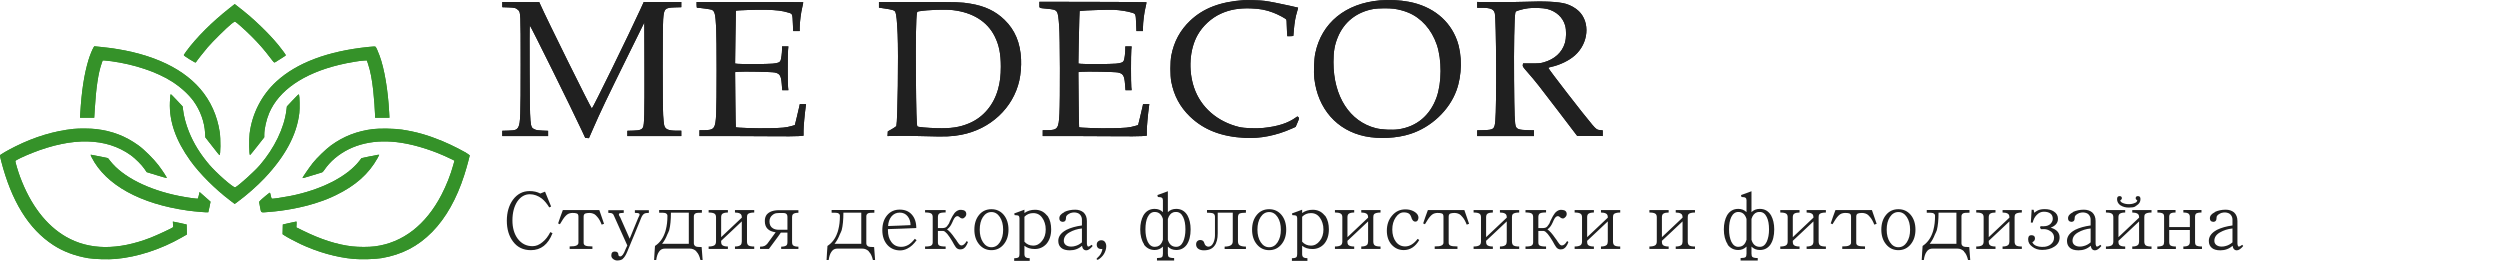 <?xml version="1.0" encoding="UTF-8"?> <svg xmlns="http://www.w3.org/2000/svg" width="1538" height="162" viewBox="0 0 1538 162" fill="none"> <path d="M114.657 31.483C120.912 23 130.463 13.476 141.15 5.065L144.409 2.5L145.536 3.38C152.289 8.646 155.103 11.059 160.414 16.14C164.565 20.112 168.161 23.961 171.394 27.893C173.343 30.264 175.864 33.719 175.864 34.019C175.864 34.11 174.482 35.044 172.793 36.094C171.105 37.144 169.484 38.153 169.193 38.337C168.69 38.654 168.54 38.51 166.206 35.443C162.417 30.462 159.103 26.683 154.572 22.176C150.781 18.404 145.365 13.575 144.595 13.281C144.422 13.215 143.463 13.804 142.465 14.591C139.698 16.769 130.666 25.678 127.75 29.103C125.313 31.968 121.039 37.417 120.52 38.323C120.315 38.679 119.8 38.433 116.608 36.453C113.89 34.767 112.971 34.075 113.08 33.797C113.161 33.59 113.87 32.549 114.657 31.483Z" fill="#359229"></path> <path d="M54.44 36.885C55.293 34.064 56.886 30.155 57.637 29.034L58.018 28.467L62.364 28.906C90.106 31.703 111.056 40.583 123.181 54.683C129.55 62.089 133.625 71.118 135.163 81.228C135.809 85.474 135.723 95.418 135.041 95.418C134.867 95.418 133.756 94.04 128.721 87.574L126.316 84.487L126.171 81.818C125.799 75.017 123.213 67.891 119.031 62.146C115.962 57.931 111.045 53.494 105.674 50.093C96.361 44.198 82.734 39.628 68.629 37.673C66.746 37.412 64.746 37.196 64.185 37.194L63.163 37.19L62.501 39.087C60.433 45.009 59.108 53.887 58.285 67.344L57.975 72.421H49.231L49.399 69.546C50.188 56.039 51.794 45.634 54.44 36.885Z" fill="#359229"></path> <path d="M170.027 50.16C182.65 38.605 201.601 31.48 226.618 28.885C229.41 28.595 230.732 28.546 230.968 28.722C231.41 29.051 232.32 31.037 233.532 34.313C236.473 42.267 238.702 55.44 239.411 69.057L239.587 72.421H230.754L230.752 71.014C230.748 68.913 230.056 59.568 229.614 55.662C228.811 48.567 227.889 43.806 226.492 39.551L225.717 37.19H224.735C222.136 37.19 214.413 38.488 208.572 39.905C186.595 45.24 171.541 55.616 165.595 69.527C163.867 73.57 162.585 79.259 162.581 82.901L162.58 84.451L158.28 89.935C155.916 92.951 153.902 95.418 153.805 95.418C153.288 95.418 153.113 85.835 153.563 82.201C155.089 69.898 160.972 58.448 170.027 50.16Z" fill="#359229"></path> <path d="M176.483 65.505L180.115 61.623C183.445 58.064 183.766 57.786 183.964 58.291C184.347 59.266 184.473 66.75 184.152 69.485C182.579 82.89 175.452 96.183 162.541 109.792C158.167 114.403 151.769 120.025 146.405 123.971L144.391 125.452L141.518 123.276C132.31 116.303 122.866 106.86 117.142 98.903C108.141 86.39 104.042 74.69 104.518 62.879C104.668 59.173 104.823 57.986 105.156 57.986C105.247 57.986 106.912 59.681 108.855 61.752L112.388 65.519L112.568 67.196C113.003 71.256 114.4 76.536 116.233 81.048C119.18 88.299 123.089 94.643 128.656 101.206C133.179 106.538 143.755 115.78 144.735 115.256C147.116 113.985 156.496 105.507 159.921 101.531C168.778 91.249 174.83 78.74 176.181 67.923L176.483 65.505Z" fill="#359229"></path> <path d="M9.439 90.103C21.317 84.183 33.285 80.573 45.281 79.291C48.531 78.944 55.742 79.002 59.073 79.402C69.132 80.611 77.231 83.73 85.183 89.457C88.685 91.978 94.477 97.717 97.434 101.596C99.947 104.892 102.825 109.301 102.603 109.517C102.531 109.588 99.717 108.8 96.35 107.766L90.229 105.886L88.888 103.907C87.255 101.497 83.22 97.464 80.468 95.49C65.388 84.677 44.801 84.193 19.841 94.066C14.458 96.195 9.439 98.616 9.439 99.083C9.439 99.845 11.138 105.552 12.282 108.633C18.751 126.053 28.402 138.67 40.633 145.695C54.887 153.883 72.468 154.066 92.651 146.238C96.466 144.759 106.265 140.191 106.495 139.785C106.559 139.672 106.534 138.863 106.438 137.988C106.342 137.114 106.295 136.359 106.334 136.311C106.374 136.263 108.302 136.651 110.62 137.171L114.833 138.119L114.973 144.253L111.644 146.155C98.998 153.384 84.591 158.071 71.276 159.289C66.63 159.714 58.024 159.47 54.178 158.806C45.92 157.378 38.866 154.713 32.719 150.699C17.598 140.824 7.09 123.831 0.669 98.869C0.24 97.201 -0.057 95.7 0.009 95.532C0.185 95.085 4.973 92.329 9.439 90.103Z" fill="#359229"></path> <path d="M203.6 89.495C211.317 83.868 219.657 80.624 229.565 79.396C233.602 78.896 242.838 79.068 247.171 79.724C256.001 81.061 263.173 83.092 272.109 86.788C277.934 89.198 286.346 93.5 288.392 95.117L289 95.598L288.043 99.362C287.516 101.432 286.417 105.205 285.6 107.746C280.911 122.34 274.247 134.149 265.898 142.657C257.198 151.522 247.157 156.712 234.639 158.814C230.762 159.465 222.099 159.705 217.541 159.289C206.923 158.318 195.51 155.115 184.814 150.105C181.528 148.566 176.593 145.917 174.928 144.8L173.844 144.071L173.984 138.12L177.994 137.207C180.2 136.705 182.128 136.29 182.28 136.285C182.467 136.279 182.517 136.858 182.437 138.08L182.318 139.885L186.297 141.844C197.471 147.348 207.327 150.504 216.668 151.571C220.749 152.037 226.93 152.035 230.589 151.567C247.776 149.368 261.982 138.392 271.596 119.884C274.632 114.038 277.218 107.497 278.867 101.491L279.596 98.832L277.169 97.645C267.548 92.941 256.41 89.319 247.045 87.85C230.669 85.28 216.513 88.562 206.01 97.362C203.701 99.298 201.132 102.127 199.632 104.386C199.083 105.214 198.445 105.944 198.214 106.008C197.983 106.071 195.246 106.908 192.132 107.866C186.072 109.73 186.14 109.713 186.14 109.403C186.14 109.047 190.493 102.735 192.409 100.311C194.892 97.172 200.484 91.767 203.6 89.495Z" fill="#359229"></path> <path d="M115.531 129.535C86.306 125.458 65.111 113.765 56.463 96.948C55.884 95.822 55.666 95.173 55.867 95.171C56.041 95.17 58.483 95.638 61.295 96.211L66.406 97.253L67.851 99.088C75.521 108.833 91.336 116.83 110.356 120.581C115.377 121.572 121.482 122.425 121.722 122.17C121.829 122.057 122.109 121.099 122.345 120.043L122.774 118.122L123.44 118.704C123.807 119.024 124.785 119.889 125.614 120.625C126.443 121.361 127.662 122.439 128.322 123.021L129.523 124.078L128.886 127.279C128.535 129.039 128.195 130.532 128.13 130.595C127.905 130.815 119.835 130.135 115.531 129.535Z" fill="#359229"></path> <path d="M222.405 97.275L227.269 96.25C232.18 95.214 233.26 95.048 233.26 95.327C233.26 95.412 232.79 96.32 232.215 97.346C226.811 106.985 218.669 114.218 206.692 120.021C202.488 122.057 199.733 123.149 194.662 124.788C185.798 127.652 175.396 129.638 165.238 130.405C160.09 130.794 160.755 131.171 159.986 127.425C159.356 124.351 159.345 124.178 159.762 123.727C160.858 122.539 165.847 118.392 166.039 118.508C166.158 118.58 166.407 119.425 166.593 120.387C166.779 121.348 167.061 122.183 167.219 122.243C167.625 122.395 174.039 121.453 178.373 120.605C197.521 116.858 213.567 108.705 221.184 98.855L222.405 97.275Z" fill="#359229"></path> <path d="M114.657 31.483C120.912 23 130.463 13.476 141.15 5.065L144.409 2.5L145.536 3.38C152.289 8.646 155.103 11.059 160.414 16.14C164.565 20.112 168.161 23.961 171.394 27.893C173.343 30.264 175.864 33.719 175.864 34.019C175.864 34.11 174.482 35.044 172.793 36.094C171.105 37.144 169.484 38.153 169.193 38.337C168.69 38.654 168.54 38.51 166.206 35.443C162.417 30.462 159.103 26.683 154.572 22.176C150.781 18.404 145.365 13.575 144.595 13.281C144.422 13.215 143.463 13.804 142.465 14.591C139.698 16.769 130.666 25.678 127.75 29.103C125.313 31.968 121.039 37.417 120.52 38.323C120.315 38.679 119.8 38.433 116.608 36.453C113.89 34.767 112.971 34.075 113.08 33.797C113.161 33.59 113.87 32.549 114.657 31.483Z" fill="#359229"></path> <path d="M54.44 36.885C55.293 34.064 56.886 30.155 57.637 29.034L58.018 28.467L62.364 28.906C90.106 31.703 111.056 40.583 123.181 54.683C129.55 62.089 133.625 71.118 135.163 81.228C135.809 85.474 135.723 95.418 135.041 95.418C134.867 95.418 133.756 94.04 128.721 87.574L126.316 84.487L126.171 81.818C125.799 75.017 123.213 67.891 119.031 62.146C115.962 57.931 111.045 53.494 105.674 50.093C96.361 44.198 82.734 39.628 68.629 37.673C66.746 37.412 64.746 37.196 64.185 37.194L63.163 37.19L62.501 39.087C60.433 45.009 59.108 53.887 58.285 67.344L57.975 72.421H49.231L49.399 69.546C50.188 56.039 51.794 45.634 54.44 36.885Z" fill="#359229"></path> <path d="M170.027 50.16C182.65 38.605 201.601 31.48 226.618 28.885C229.41 28.595 230.732 28.546 230.968 28.722C231.41 29.051 232.32 31.037 233.532 34.313C236.473 42.267 238.702 55.44 239.411 69.057L239.587 72.421H230.754L230.752 71.014C230.748 68.913 230.056 59.568 229.614 55.662C228.811 48.567 227.889 43.806 226.492 39.551L225.717 37.19H224.735C222.136 37.19 214.413 38.488 208.572 39.905C186.595 45.24 171.541 55.616 165.595 69.527C163.867 73.57 162.585 79.259 162.581 82.901L162.58 84.451L158.28 89.935C155.916 92.951 153.902 95.418 153.805 95.418C153.288 95.418 153.113 85.835 153.563 82.201C155.089 69.898 160.972 58.448 170.027 50.16Z" fill="#359229"></path> <path d="M176.483 65.505L180.115 61.623C183.445 58.064 183.766 57.786 183.964 58.291C184.347 59.266 184.473 66.75 184.152 69.485C182.579 82.89 175.452 96.183 162.541 109.792C158.167 114.403 151.769 120.025 146.405 123.971L144.391 125.452L141.518 123.276C132.31 116.303 122.866 106.86 117.142 98.903C108.141 86.39 104.042 74.69 104.518 62.879C104.668 59.173 104.823 57.986 105.156 57.986C105.247 57.986 106.912 59.681 108.855 61.752L112.388 65.519L112.568 67.196C113.003 71.256 114.4 76.536 116.233 81.048C119.18 88.299 123.089 94.643 128.656 101.206C133.179 106.538 143.755 115.78 144.735 115.256C147.116 113.985 156.496 105.507 159.921 101.531C168.778 91.249 174.83 78.74 176.181 67.923L176.483 65.505Z" fill="#359229"></path> <path d="M9.439 90.103C21.317 84.183 33.285 80.573 45.281 79.291C48.531 78.944 55.742 79.002 59.073 79.402C69.132 80.611 77.231 83.73 85.183 89.457C88.685 91.978 94.477 97.717 97.434 101.596C99.947 104.892 102.825 109.301 102.603 109.517C102.531 109.588 99.717 108.8 96.35 107.766L90.229 105.886L88.888 103.907C87.255 101.497 83.22 97.464 80.468 95.49C65.388 84.677 44.801 84.193 19.841 94.066C14.458 96.195 9.439 98.616 9.439 99.083C9.439 99.845 11.138 105.552 12.282 108.633C18.751 126.053 28.402 138.67 40.633 145.695C54.887 153.883 72.468 154.066 92.651 146.238C96.466 144.759 106.265 140.191 106.495 139.785C106.559 139.672 106.534 138.863 106.438 137.988C106.342 137.114 106.295 136.359 106.334 136.311C106.374 136.263 108.302 136.651 110.62 137.171L114.833 138.119L114.973 144.253L111.644 146.155C98.998 153.384 84.591 158.071 71.276 159.289C66.63 159.714 58.024 159.47 54.178 158.806C45.92 157.378 38.866 154.713 32.719 150.699C17.598 140.824 7.09 123.831 0.669 98.869C0.24 97.201 -0.057 95.7 0.009 95.532C0.185 95.085 4.973 92.329 9.439 90.103Z" fill="#359229"></path> <path d="M203.6 89.495C211.317 83.868 219.657 80.624 229.565 79.396C233.602 78.896 242.838 79.068 247.171 79.724C256.001 81.061 263.173 83.092 272.109 86.788C277.934 89.198 286.346 93.5 288.392 95.117L289 95.598L288.043 99.362C287.516 101.432 286.417 105.205 285.6 107.746C280.911 122.34 274.247 134.149 265.898 142.657C257.198 151.522 247.157 156.712 234.639 158.814C230.762 159.465 222.099 159.705 217.541 159.289C206.923 158.318 195.51 155.115 184.814 150.105C181.528 148.566 176.593 145.917 174.928 144.8L173.844 144.071L173.984 138.12L177.994 137.207C180.2 136.705 182.128 136.29 182.28 136.285C182.467 136.279 182.517 136.858 182.437 138.08L182.318 139.885L186.297 141.844C197.471 147.348 207.327 150.504 216.668 151.571C220.749 152.037 226.93 152.035 230.589 151.567C247.776 149.368 261.982 138.392 271.596 119.884C274.632 114.038 277.218 107.497 278.867 101.491L279.596 98.832L277.169 97.645C267.548 92.941 256.41 89.319 247.045 87.85C230.669 85.28 216.513 88.562 206.01 97.362C203.701 99.298 201.132 102.127 199.632 104.386C199.083 105.214 198.445 105.944 198.214 106.008C197.983 106.071 195.246 106.908 192.132 107.866C186.072 109.73 186.14 109.713 186.14 109.403C186.14 109.047 190.493 102.735 192.409 100.311C194.892 97.172 200.484 91.767 203.6 89.495Z" fill="#359229"></path> <path d="M115.531 129.535C86.306 125.458 65.111 113.765 56.463 96.948C55.884 95.822 55.666 95.173 55.867 95.171C56.041 95.17 58.483 95.638 61.295 96.211L66.406 97.253L67.851 99.088C75.521 108.833 91.336 116.83 110.356 120.581C115.377 121.572 121.482 122.425 121.722 122.17C121.829 122.057 122.109 121.099 122.345 120.043L122.774 118.122L123.44 118.704C123.807 119.024 124.785 119.889 125.614 120.625C126.443 121.361 127.662 122.439 128.322 123.021L129.523 124.078L128.886 127.279C128.535 129.039 128.195 130.532 128.13 130.595C127.905 130.815 119.835 130.135 115.531 129.535Z" fill="#359229"></path> <path d="M222.405 97.275L227.269 96.25C232.18 95.214 233.26 95.048 233.26 95.327C233.26 95.412 232.79 96.32 232.215 97.346C226.811 106.985 218.669 114.218 206.692 120.021C202.488 122.057 199.733 123.149 194.662 124.788C185.798 127.652 175.396 129.638 165.238 130.405C160.09 130.794 160.755 131.171 159.986 127.425C159.356 124.351 159.345 124.178 159.762 123.727C160.858 122.539 165.847 118.392 166.039 118.508C166.158 118.58 166.407 119.425 166.593 120.387C166.779 121.348 167.061 122.183 167.219 122.243C167.625 122.395 174.039 121.453 178.373 120.605C197.521 116.858 213.567 108.705 221.184 98.855L222.405 97.275Z" fill="#359229"></path> <path fill-rule="evenodd" clip-rule="evenodd" d="M765.13 0.097C750.71 1.085 740.293 5.071 732.254 12.677C726.062 18.536 722.238 25.576 720.595 34.145C719.859 37.985 719.846 46.423 720.571 50.247C722.185 58.765 725.943 65.779 732.048 71.666C740.584 79.899 751.385 84.09 766.012 84.845C775.25 85.322 785.255 83.338 794.545 79.185L797.085 78.049L798.143 75.561C799.363 72.69 799.356 72.733 798.715 72.042C798.245 71.537 798.197 71.541 797.319 72.186C792.486 75.737 786.088 77.81 777.199 78.705C772.645 79.164 765.414 78.891 762.34 78.144C748.848 74.867 738.699 66.008 734.598 53.927C730.95 43.18 731.817 30.303 736.784 21.494C739.947 15.883 745.318 10.974 751.154 8.361C756.693 5.88 762.187 4.925 769.536 5.165C775.097 5.347 778.9 6.073 783.411 7.814C786.64 9.061 791.14 11.491 791.388 12.122C791.485 12.369 791.565 13.494 791.566 14.623C791.567 15.752 791.653 17.933 791.757 19.468L791.947 22.26H793.811C794.837 22.26 795.678 22.164 795.679 22.046C795.681 21.927 795.817 20.284 795.981 18.394C796.381 13.788 796.99 10.32 797.929 7.295C798.357 5.916 798.653 4.75 798.587 4.704C798.419 4.589 789.313 2.611 784.47 1.638C782.264 1.195 779.29 0.689 777.862 0.514C775 0.164 767.665 -0.076 765.13 0.097ZM848.934 0.236C827.716 2.081 813.059 14.058 809.171 32.73C808.396 36.452 808.099 44.229 808.577 48.321C810.75 66.951 822.45 80.256 839.813 83.841C848.527 85.64 859.39 85.066 867.708 82.368C880.521 78.212 891.491 67.884 895.962 55.767C899.484 46.222 899.649 33.988 896.376 24.895C891.877 12.396 881.188 3.825 866.699 1.098C861.084 0.042 854.717 -0.267 848.934 0.236ZM937.831 1.102C934.035 1.252 925.94 1.337 919.842 1.289L908.754 1.203V4.791H911.677C917.037 4.791 919.008 5.63 919.599 8.163C920.514 12.08 920.768 65.256 919.915 74.371C919.436 79.49 918.924 79.899 912.793 80.059L908.754 80.165V83.69H943.706V80.164L939.52 80.059C934.849 79.942 933.302 79.468 932.586 77.936C931.85 76.36 931.636 70.97 931.466 49.61C931.3 28.922 931.624 10.671 932.206 7.95C932.407 7.011 932.534 6.922 934.585 6.296C938.441 5.118 941.697 4.715 946.055 4.874C948.316 4.956 950.778 5.219 951.783 5.484C957.444 6.978 961.395 10.593 962.853 15.613C963.694 18.509 963.633 23.395 962.717 26.459C960.974 32.294 956.39 36.475 949.665 38.363C947.684 38.919 946.681 39.006 942.183 39.01L936.988 39.014L936.808 39.95C936.641 40.821 936.858 41.147 939.949 44.675C944.676 50.07 946.803 52.763 959.225 69.074L970.286 83.6L986 83.69L986 80.181L984.424 80.054C982.557 79.903 981.916 79.466 979.599 76.766C974.42 70.731 952.517 42.414 952.517 41.752C952.517 41.635 953.277 41.374 954.206 41.172C959.684 39.982 965.27 37.28 968.86 34.084C977.277 26.591 978.421 13.817 971.299 6.872C969.366 4.988 966.212 3.194 963.384 2.373C958.802 1.041 950.168 0.612 937.831 1.102ZM309 4.437L312.745 4.557C316.651 4.683 317.331 4.864 318.754 6.157C320.308 7.569 320.308 7.577 320.308 39.73C320.308 71.238 320.157 75.567 318.977 77.968C318.045 79.866 317.085 80.233 312.745 80.352L309 80.454V83.69H337.196V80.475L333.707 80.335C330.867 80.221 329.96 80.073 328.829 79.539C326.008 78.208 326.009 78.211 325.829 43.954C325.744 27.731 325.791 15.674 325.94 15.674C326.339 15.674 352.023 67.542 358.02 80.459L360.051 84.835L362.308 85L364.782 79.333C369.543 68.43 373.047 61.089 386.485 33.865L396.379 13.824L396.46 42.313C396.541 70.443 396.389 76.687 395.585 78.31C394.848 79.796 393.531 80.242 389.55 80.354L385.952 80.455V83.69H419.141V80.396H416.365C411.05 80.396 409.167 79.547 408.574 76.882C408.39 76.058 408.121 73.323 407.974 70.802C407.614 64.608 407.622 17.145 407.984 11.973C408.452 5.295 409.008 4.727 415.244 4.549L419.141 4.438V1.211H396.05L393.893 5.937C386.898 21.264 364.671 66.635 364.103 66.748C363.655 66.837 336.159 11.327 332.234 2.411L331.753 1.32L309 1.211V4.437ZM428.54 3.001C428.54 4.517 428.619 4.791 429.055 4.791C430.618 4.791 437.241 5.706 437.875 6.01C439.724 6.895 440.121 8.509 440.579 16.996C440.94 23.704 440.948 62.886 440.588 70.087C440.134 79.207 439.457 80.085 432.872 80.103L430.302 80.11L430.302 83.69H447.117C456.365 83.69 469.417 83.753 476.121 83.831C482.824 83.908 489.664 83.862 491.32 83.728L494.331 83.485L494.335 80.437C494.339 77.846 495.004 70.475 495.684 65.474L495.875 64.073H492.023L491.685 65.719C491.499 66.625 490.818 69.522 490.172 72.158L488.996 76.949L487.037 77.514C483.488 78.536 481.355 78.739 472.596 78.884C464.985 79.01 453.073 78.638 452.688 78.264C452.614 78.191 452.484 70.535 452.398 61.249L452.243 44.367L454.218 44.16C456.97 43.873 474.772 44.209 476.561 44.582C479.755 45.248 480.518 46.483 480.928 51.652L481.232 55.481H485.008L484.81 53.531C484.556 51.008 484.56 33.435 484.816 30.678L485.013 28.561H481.114L481.111 30.208C481.108 32.607 480.622 36.348 480.195 37.262C479.656 38.416 478.533 38.852 475.313 39.157C472.054 39.466 455.779 39.54 453.649 39.256L452.243 39.068L452.456 22.861C452.574 13.948 452.693 6.633 452.72 6.607C453.02 6.319 465.818 5.9 470.897 6.012C477.746 6.162 481.191 6.588 485.059 7.765C487.559 8.524 487.523 8.434 487.775 14.6L487.96 19.11H491.981L491.981 16.891C491.982 13.736 492.754 7.668 493.58 4.34C493.967 2.778 494.217 1.435 494.136 1.356C494.054 1.276 479.262 1.211 461.264 1.211H428.54V3.001ZM540.737 4.712L544.041 5.194C549.136 5.938 550.393 6.355 550.862 7.454C551.462 8.862 551.855 12.804 552.224 21.115C552.777 33.56 552.217 74.418 551.454 77.389C551.364 77.738 550.304 78.523 548.738 79.398L546.17 80.834L545.997 83.701L553.035 83.591C556.905 83.531 564.676 83.628 570.303 83.806C581.426 84.159 585.668 83.984 591.19 82.945C609.261 79.545 623.298 66.466 627.099 49.485C627.943 45.711 628.362 40.597 628.167 36.437C627.691 26.276 624.397 18.442 617.988 12.225C612.396 6.8 605.824 3.689 596.887 2.235C591.006 1.278 589.952 1.245 565.041 1.228L540.737 1.211L540.737 4.712ZM639.423 2.939C639.423 5.085 639.018 4.873 644.074 5.374C650.925 6.054 650.809 5.888 651.605 16.103C652.118 22.675 652.23 60.763 651.765 70.087C651.31 79.207 650.634 80.085 644.049 80.103L641.479 80.11L641.479 83.69H658.294C667.542 83.69 680.594 83.753 687.297 83.831C694.001 83.908 700.841 83.862 702.497 83.728L705.507 83.485L705.512 80.437C705.516 77.846 706.181 70.475 706.861 65.474L707.052 64.073H703.2L702.862 65.719C702.676 66.625 701.995 69.522 701.349 72.158L700.173 76.949L698.214 77.514C694.665 78.536 692.532 78.739 683.773 78.884C676.162 79.01 664.25 78.638 663.865 78.264C663.791 78.191 663.661 70.535 663.575 61.249L663.42 44.367L665.395 44.16C668.147 43.873 685.949 44.209 687.738 44.582C690.932 45.248 691.695 46.483 692.105 51.652L692.409 55.481H696.185L695.987 53.531C695.732 51.008 695.737 33.435 695.993 30.678L696.19 28.561H692.291L692.288 30.208C692.285 32.607 691.799 36.348 691.372 37.262C690.833 38.416 689.709 38.852 686.49 39.157C683.236 39.466 666.957 39.54 664.832 39.257L663.432 39.069L663.615 27.873C663.715 21.714 663.881 14.466 663.983 11.764L664.168 6.853L664.97 6.697C666.603 6.378 682.267 5.87 685.388 6.035C689.212 6.236 693.412 6.906 696.236 7.765C698.736 8.524 698.7 8.434 698.952 14.6L699.137 19.11H703.158L703.158 16.891C703.159 13.736 703.931 7.668 704.757 4.34C705.144 2.778 705.394 1.435 705.313 1.356C705.231 1.276 690.373 1.185 672.294 1.154L639.423 1.097V2.939ZM857.502 5.374C860.496 5.789 863.689 6.641 866.355 7.738C874.385 11.04 880.714 18.14 883.895 27.415C887.089 36.727 887.023 50.934 883.742 60.006C879.738 71.079 871.496 77.957 860.325 79.55C856.542 80.089 849.958 79.767 846.427 78.869C830.299 74.77 820.348 59.292 820.348 38.304C820.348 31.697 821.036 27.691 822.989 22.936C826.877 13.468 834.627 7.355 845.088 5.506C847.654 5.053 854.648 4.978 857.502 5.374ZM586.269 6.23C598.518 7.675 607.441 13.29 611.973 22.404C614.624 27.734 615.713 33.174 615.701 41.019C615.692 46.616 615.23 50.435 614.034 54.791C611.341 64.6 604.91 72.203 596.214 75.859C590.369 78.316 585.093 79.109 576.275 78.857C570.406 78.689 564.798 78.178 564.383 77.773C563.895 77.298 563.623 68.061 563.46 46.46C563.295 24.498 563.535 10.651 564.129 7.89C564.266 7.253 564.501 7.088 565.512 6.921C570.961 6.02 581.515 5.669 586.269 6.23Z" fill="#202020"></path> <path fill-rule="evenodd" clip-rule="evenodd" d="M765.13 0.097C750.71 1.085 740.293 5.071 732.254 12.677C726.062 18.536 722.238 25.576 720.595 34.145C719.859 37.985 719.846 46.423 720.571 50.247C722.185 58.765 725.943 65.779 732.048 71.666C740.584 79.899 751.385 84.09 766.012 84.845C775.25 85.322 785.255 83.338 794.545 79.185L797.085 78.049L798.143 75.561C799.363 72.69 799.356 72.733 798.715 72.042C798.245 71.537 798.197 71.541 797.319 72.186C792.486 75.737 786.088 77.81 777.199 78.705C772.645 79.164 765.414 78.891 762.34 78.144C748.848 74.867 738.699 66.008 734.598 53.927C730.95 43.18 731.817 30.303 736.784 21.494C739.947 15.883 745.318 10.974 751.154 8.361C756.693 5.88 762.187 4.925 769.536 5.165C775.097 5.347 778.9 6.073 783.411 7.814C786.64 9.061 791.14 11.491 791.388 12.122C791.485 12.369 791.565 13.494 791.566 14.623C791.567 15.752 791.653 17.933 791.757 19.468L791.947 22.26H793.811C794.837 22.26 795.678 22.164 795.679 22.046C795.681 21.927 795.817 20.284 795.981 18.394C796.381 13.788 796.99 10.32 797.929 7.295C798.357 5.916 798.653 4.75 798.587 4.704C798.419 4.589 789.313 2.611 784.47 1.638C782.264 1.195 779.29 0.689 777.862 0.514C775 0.164 767.665 -0.076 765.13 0.097ZM848.934 0.236C827.716 2.081 813.059 14.058 809.171 32.73C808.396 36.452 808.099 44.229 808.577 48.321C810.75 66.951 822.45 80.256 839.813 83.841C848.527 85.64 859.39 85.066 867.708 82.368C880.521 78.212 891.491 67.884 895.962 55.767C899.484 46.222 899.649 33.988 896.376 24.895C891.877 12.396 881.188 3.825 866.699 1.098C861.084 0.042 854.717 -0.267 848.934 0.236ZM937.831 1.102C934.035 1.252 925.94 1.337 919.842 1.289L908.754 1.203V4.791H911.677C917.037 4.791 919.008 5.63 919.599 8.163C920.514 12.08 920.768 65.256 919.915 74.371C919.436 79.49 918.924 79.899 912.793 80.059L908.754 80.165V83.69H943.706V80.164L939.52 80.059C934.849 79.942 933.302 79.468 932.586 77.936C931.85 76.36 931.636 70.97 931.466 49.61C931.3 28.922 931.624 10.671 932.206 7.95C932.407 7.011 932.534 6.922 934.585 6.296C938.441 5.118 941.697 4.715 946.055 4.874C948.316 4.956 950.778 5.219 951.783 5.484C957.444 6.978 961.395 10.593 962.853 15.613C963.694 18.509 963.633 23.395 962.717 26.459C960.974 32.294 956.39 36.475 949.665 38.363C947.684 38.919 946.681 39.006 942.183 39.01L936.988 39.014L936.808 39.95C936.641 40.821 936.858 41.147 939.949 44.675C944.676 50.07 946.803 52.763 959.225 69.074L970.286 83.6L986 83.69L986 80.181L984.424 80.054C982.557 79.903 981.916 79.466 979.599 76.766C974.42 70.731 952.517 42.414 952.517 41.752C952.517 41.635 953.277 41.374 954.206 41.172C959.684 39.982 965.27 37.28 968.86 34.084C977.277 26.591 978.421 13.817 971.299 6.872C969.366 4.988 966.212 3.194 963.384 2.373C958.802 1.041 950.168 0.612 937.831 1.102ZM309 4.437L312.745 4.557C316.651 4.683 317.331 4.864 318.754 6.157C320.308 7.569 320.308 7.577 320.308 39.73C320.308 71.238 320.157 75.567 318.977 77.968C318.045 79.866 317.085 80.233 312.745 80.352L309 80.454V83.69H337.196V80.475L333.707 80.335C330.867 80.221 329.96 80.073 328.829 79.539C326.008 78.208 326.009 78.211 325.829 43.954C325.744 27.731 325.791 15.674 325.94 15.674C326.339 15.674 352.023 67.542 358.02 80.459L360.051 84.835L362.308 85L364.782 79.333C369.543 68.43 373.047 61.089 386.485 33.865L396.379 13.824L396.46 42.313C396.541 70.443 396.389 76.687 395.585 78.31C394.848 79.796 393.531 80.242 389.55 80.354L385.952 80.455V83.69H419.141V80.396H416.365C411.05 80.396 409.167 79.547 408.574 76.882C408.39 76.058 408.121 73.323 407.974 70.802C407.614 64.608 407.622 17.145 407.984 11.973C408.452 5.295 409.008 4.727 415.244 4.549L419.141 4.438V1.211H396.05L393.893 5.937C386.898 21.264 364.671 66.635 364.103 66.748C363.655 66.837 336.159 11.327 332.234 2.411L331.753 1.32L309 1.211V4.437ZM428.54 3.001C428.54 4.517 428.619 4.791 429.055 4.791C430.618 4.791 437.241 5.706 437.875 6.01C439.724 6.895 440.121 8.509 440.579 16.996C440.94 23.704 440.948 62.886 440.588 70.087C440.134 79.207 439.457 80.085 432.872 80.103L430.302 80.11L430.302 83.69H447.117C456.365 83.69 469.417 83.753 476.121 83.831C482.824 83.908 489.664 83.862 491.32 83.728L494.331 83.485L494.335 80.437C494.339 77.846 495.004 70.475 495.684 65.474L495.875 64.073H492.023L491.685 65.719C491.499 66.625 490.818 69.522 490.172 72.158L488.996 76.949L487.037 77.514C483.488 78.536 481.355 78.739 472.596 78.884C464.985 79.01 453.073 78.638 452.688 78.264C452.614 78.191 452.484 70.535 452.398 61.249L452.243 44.367L454.218 44.16C456.97 43.873 474.772 44.209 476.561 44.582C479.755 45.248 480.518 46.483 480.928 51.652L481.232 55.481H485.008L484.81 53.531C484.556 51.008 484.56 33.435 484.816 30.678L485.013 28.561H481.114L481.111 30.208C481.108 32.607 480.622 36.348 480.195 37.262C479.656 38.416 478.533 38.852 475.313 39.157C472.054 39.466 455.779 39.54 453.649 39.256L452.243 39.068L452.456 22.861C452.574 13.948 452.693 6.633 452.72 6.607C453.02 6.319 465.818 5.9 470.897 6.012C477.746 6.162 481.191 6.588 485.059 7.765C487.559 8.524 487.523 8.434 487.775 14.6L487.96 19.11H491.981L491.981 16.891C491.982 13.736 492.754 7.668 493.58 4.34C493.967 2.778 494.217 1.435 494.136 1.356C494.054 1.276 479.262 1.211 461.264 1.211H428.54V3.001ZM540.737 4.712L544.041 5.194C549.136 5.938 550.393 6.355 550.862 7.454C551.462 8.862 551.855 12.804 552.224 21.115C552.777 33.56 552.217 74.418 551.454 77.389C551.364 77.738 550.304 78.523 548.738 79.398L546.17 80.834L545.997 83.701L553.035 83.591C556.905 83.531 564.676 83.628 570.303 83.806C581.426 84.159 585.668 83.984 591.19 82.945C609.261 79.545 623.298 66.466 627.099 49.485C627.943 45.711 628.362 40.597 628.167 36.437C627.691 26.276 624.397 18.442 617.988 12.225C612.396 6.8 605.824 3.689 596.887 2.235C591.006 1.278 589.952 1.245 565.041 1.228L540.737 1.211L540.737 4.712ZM639.423 2.939C639.423 5.085 639.018 4.873 644.074 5.374C650.925 6.054 650.809 5.888 651.605 16.103C652.118 22.675 652.23 60.763 651.765 70.087C651.31 79.207 650.634 80.085 644.049 80.103L641.479 80.11L641.479 83.69H658.294C667.542 83.69 680.594 83.753 687.297 83.831C694.001 83.908 700.841 83.862 702.497 83.728L705.507 83.485L705.512 80.437C705.516 77.846 706.181 70.475 706.861 65.474L707.052 64.073H703.2L702.862 65.719C702.676 66.625 701.995 69.522 701.349 72.158L700.173 76.949L698.214 77.514C694.665 78.536 692.532 78.739 683.773 78.884C676.162 79.01 664.25 78.638 663.865 78.264C663.791 78.191 663.661 70.535 663.575 61.249L663.42 44.367L665.395 44.16C668.147 43.873 685.949 44.209 687.738 44.582C690.932 45.248 691.695 46.483 692.105 51.652L692.409 55.481H696.185L695.987 53.531C695.732 51.008 695.737 33.435 695.993 30.678L696.19 28.561H692.291L692.288 30.208C692.285 32.607 691.799 36.348 691.372 37.262C690.833 38.416 689.709 38.852 686.49 39.157C683.236 39.466 666.957 39.54 664.832 39.257L663.432 39.069L663.615 27.873C663.715 21.714 663.881 14.466 663.983 11.764L664.168 6.853L664.97 6.697C666.603 6.378 682.267 5.87 685.388 6.035C689.212 6.236 693.412 6.906 696.236 7.765C698.736 8.524 698.7 8.434 698.952 14.6L699.137 19.11H703.158L703.158 16.891C703.159 13.736 703.931 7.668 704.757 4.34C705.144 2.778 705.394 1.435 705.313 1.356C705.231 1.276 690.373 1.185 672.294 1.154L639.423 1.097V2.939ZM857.502 5.374C860.496 5.789 863.689 6.641 866.355 7.738C874.385 11.04 880.714 18.14 883.895 27.415C887.089 36.727 887.023 50.934 883.742 60.006C879.738 71.079 871.496 77.957 860.325 79.55C856.542 80.089 849.958 79.767 846.427 78.869C830.299 74.77 820.348 59.292 820.348 38.304C820.348 31.697 821.036 27.691 822.989 22.936C826.877 13.468 834.627 7.355 845.088 5.506C847.654 5.053 854.648 4.978 857.502 5.374ZM586.269 6.23C598.518 7.675 607.441 13.29 611.973 22.404C614.624 27.734 615.713 33.174 615.701 41.019C615.692 46.616 615.23 50.435 614.034 54.791C611.341 64.6 604.91 72.203 596.214 75.859C590.369 78.316 585.093 79.109 576.275 78.857C570.406 78.689 564.798 78.178 564.383 77.773C563.895 77.298 563.623 68.061 563.46 46.46C563.295 24.498 563.535 10.651 564.129 7.89C564.266 7.253 564.501 7.088 565.512 6.921C570.961 6.02 581.515 5.669 586.269 6.23Z" fill="#202020"></path> <path d="M339.9 143.45C337.2 150.417 332.767 153.9 326.6 153.9C321.867 153.9 318.183 152.1 315.55 148.5C313.05 145.167 311.8 140.933 311.8 135.8C311.8 130.667 313.05 126.367 315.55 122.9C318.217 119.333 321.633 117.55 325.8 117.55C328.333 117.55 330.533 118.05 332.4 119.05L335.3 117.9L339.05 127.05L337.9 127.6C336.5 125.3 335 123.5 333.4 122.2C331.033 120.4 328.55 119.5 325.95 119.5C322.883 119.5 320.317 120.983 318.25 123.95C316.25 127.017 315.25 130.9 315.25 135.6C315.25 140.133 316.317 143.867 318.45 146.8C320.783 149.9 323.833 151.45 327.6 151.45C329.767 151.45 331.817 150.617 333.75 148.95C334.717 148.183 335.583 147.3 336.35 146.3C337.15 145.267 337.883 144.1 338.55 142.8L339.9 143.45ZM368.7 129.25C369.166 130.65 369.65 132.05 370.15 133.45C370.65 134.85 371.133 136.267 371.6 137.7C371.333 137.767 371.083 137.85 370.85 137.95C370.65 138.05 370.416 138.133 370.15 138.2C369.35 136.133 368.483 134.583 367.55 133.55C367.383 133.35 367.216 133.167 367.05 133C366.883 132.8 366.716 132.617 366.55 132.45C366.016 131.917 365.4 131.55 364.7 131.35C364.033 131.117 363.316 131 362.55 131C362.016 131 361.55 131.033 361.15 131.1C360.75 131.167 360.4 131.25 360.1 131.35C359.4 131.617 359.05 132.25 359.05 133.25V149.3C359.05 149.767 359.133 150.133 359.3 150.4C359.533 150.733 359.816 150.967 360.15 151.1C360.85 151.433 362.283 151.6 364.45 151.6V153.15H350.45V151.6C352.483 151.6 353.816 151.433 354.45 151.1C354.883 150.967 355.233 150.717 355.5 150.35C355.733 150.117 355.85 149.767 355.85 149.3V133.25C355.85 132.65 355.75 132.183 355.55 131.85C355.35 131.517 354.966 131.3 354.4 131.2C353.966 131.067 353.216 131 352.15 131C351.65 131 351.15 131.067 350.65 131.2C349.75 131.367 348.85 131.917 347.95 132.85C347.516 133.283 347 133.933 346.4 134.8C345.833 135.633 345.183 136.683 344.45 137.95C344.283 137.883 344.1 137.8 343.9 137.7C343.7 137.6 343.516 137.517 343.35 137.45C343.816 136.05 344.283 134.683 344.75 133.35C345.25 132.017 345.75 130.65 346.25 129.25H368.7ZM399.178 130.95C397.811 130.95 396.844 131.133 396.278 131.5C395.578 131.933 394.961 132.8 394.428 134.1C394.261 134.533 393.961 135.283 393.528 136.35C393.094 137.383 392.594 138.6 392.028 140C391.461 141.367 390.861 142.833 390.228 144.4C389.594 145.933 388.978 147.4 388.378 148.8C387.811 150.167 387.311 151.383 386.878 152.45C386.444 153.517 386.144 154.25 385.978 154.65C385.044 156.917 384.094 158.433 383.128 159.2V159.3C382.294 159.933 381.144 160.25 379.678 160.25C378.878 160.25 378.094 159.983 377.328 159.45C376.494 158.85 376.078 158.1 376.078 157.2C376.078 155.567 376.778 154.75 378.178 154.75C379.678 154.75 380.428 155.4 380.428 156.7C380.428 157.067 380.578 157.35 380.878 157.55C381.111 157.683 381.361 157.75 381.628 157.75C382.094 157.75 382.594 157.417 383.128 156.75C383.661 156.117 384.244 154.95 384.878 153.25L385.928 151C384.528 147.867 383.144 144.8 381.778 141.8C380.411 138.767 379.028 135.683 377.628 132.55C377.394 131.95 377.094 131.567 376.728 131.4C376.328 131.1 375.494 130.95 374.228 130.95V129.3H383.728V130.95C382.061 130.95 381.111 131.117 380.878 131.45C380.778 131.617 380.728 131.783 380.728 131.95C380.728 132.083 380.761 132.25 380.828 132.45C380.961 132.683 381.078 132.9 381.178 133.1C381.311 133.3 381.444 133.517 381.578 133.75C382.544 135.95 383.511 138.133 384.478 140.3C385.444 142.467 386.411 144.65 387.378 146.85C388.244 144.75 389.094 142.667 389.928 140.6C390.794 138.5 391.661 136.4 392.528 134.3C392.661 134.033 392.778 133.783 392.878 133.55C393.011 133.283 393.144 133.017 393.278 132.75C393.411 132.45 393.478 132.217 393.478 132.05C393.478 131.817 393.411 131.617 393.278 131.45C392.944 131.117 392.044 130.95 390.578 130.95V129.3H399.178V130.95ZM432.254 159.95H430.904C430.337 157.517 429.504 155.8 428.404 154.8C428.371 154.767 428.354 154.683 428.354 154.55C427.187 153.483 425.887 152.95 424.454 152.95H409.054C408.487 152.95 408.004 153.017 407.604 153.15C406.704 153.417 405.937 154.05 405.304 155.05C404.537 156.15 404.004 157.783 403.704 159.95H402.404C402.471 158.45 402.554 157 402.654 155.6C402.787 154.233 402.887 152.8 402.954 151.3C405.721 149.5 407.721 146.883 408.954 143.45C409.087 143.117 409.204 142.783 409.304 142.45C409.404 142.083 409.504 141.717 409.604 141.35C409.937 140.083 410.187 138.75 410.354 137.35C410.521 135.95 410.604 134.4 410.604 132.7C410.604 131.967 410.154 131.417 409.254 131.05C408.954 130.917 407.704 130.85 405.504 130.85V129.2H431.804V130.85C429.704 130.85 428.437 130.967 428.004 131.2C427.237 131.567 426.854 132.2 426.854 133.1V149.65C426.854 150.483 427.221 151.117 427.954 151.55C428.454 151.85 429.687 152 431.654 152L432.254 159.95ZM423.754 150V130.85H412.754C412.754 135.283 412.404 138.867 411.704 141.6C411.537 142.067 411.354 142.517 411.154 142.95C410.987 143.383 410.787 143.8 410.554 144.2C409.687 146.467 408.604 148.4 407.304 150H423.754ZM464 153.15H452.15V151.65C453.95 151.65 455.183 151.267 455.85 150.5C456.017 150.233 456.133 149.967 456.2 149.7C456.3 149.4 456.35 149.017 456.35 148.55V136.2C454.217 138.2 452.1 140.2 450 142.2C447.9 144.167 445.783 146.15 443.65 148.15V148.9C443.65 149.533 443.783 150.067 444.05 150.5C444.617 151.267 445.867 151.65 447.8 151.65V153.15H435.95V151.65C437.517 151.65 438.683 151.417 439.45 150.95C440.15 150.517 440.5 149.717 440.5 148.55V133.6C440.5 132.533 440.167 131.8 439.5 131.4C438.833 130.967 437.65 130.75 435.95 130.75V129.25H447.8V130.75C446.4 130.75 445.333 130.967 444.6 131.4C443.967 131.8 443.65 132.533 443.65 133.6V145.9C445.783 143.9 447.9 141.9 450 139.9C452.1 137.9 454.217 135.9 456.35 133.9V133.6C456.35 132.533 456 131.8 455.3 131.4C454.533 130.967 453.483 130.75 452.15 130.75V129.25H464V130.75C462.9 130.75 462.017 130.85 461.35 131.05C460.717 131.217 460.25 131.483 459.95 131.85C459.683 132.217 459.55 132.8 459.55 133.6V148.55C459.55 149.75 459.867 150.567 460.5 151C461.133 151.433 462.3 151.65 464 151.65V153.15ZM491.182 153.15H480.582V151.75C481.982 151.75 483.016 151.517 483.682 151.05C484.182 150.75 484.432 150.033 484.432 148.9V143.1H480.382C479.782 143.967 479.182 144.817 478.582 145.65C477.982 146.483 477.366 147.317 476.732 148.15L473.032 153.15H467.582V151.75C468.782 151.75 469.699 151.6 470.332 151.3C470.966 151 471.549 150.533 472.082 149.9C472.949 148.733 473.799 147.567 474.632 146.4C475.466 145.233 476.316 144.067 477.182 142.9C474.949 142.6 473.282 141.883 472.182 140.75C471.082 139.617 470.532 138.083 470.532 136.15V135.8C470.532 134.367 470.899 133.133 471.632 132.1C473.132 130.233 475.716 129.3 479.382 129.3H491.182V130.9C489.449 130.9 488.316 131.217 487.782 131.85C487.482 132.15 487.332 132.567 487.332 133.1C487.299 133.267 487.282 133.433 487.282 133.6C487.282 133.733 487.282 133.883 487.282 134.05V148.9C487.282 150 487.532 150.717 488.032 151.05C488.699 151.517 489.749 151.75 491.182 151.75V153.15ZM484.432 141.35V133.45C484.432 132.35 484.066 131.633 483.332 131.3C482.932 131.133 482.482 131.05 481.982 131.05H479.182C478.916 131.05 478.666 131.067 478.432 131.1C478.199 131.1 477.966 131.117 477.732 131.15C476.866 131.25 476.066 131.6 475.332 132.2C474.032 133.2 473.382 134.533 473.382 136.2C473.382 138.2 474.082 139.617 475.482 140.45C476.416 141.05 477.632 141.35 479.132 141.35H484.432ZM538.357 159.95H537.007C536.441 157.517 535.607 155.8 534.507 154.8C534.474 154.767 534.457 154.683 534.457 154.55C533.291 153.483 531.991 152.95 530.557 152.95H515.157C514.591 152.95 514.107 153.017 513.707 153.15C512.807 153.417 512.041 154.05 511.407 155.05C510.641 156.15 510.107 157.783 509.807 159.95H508.507C508.574 158.45 508.657 157 508.757 155.6C508.891 154.233 508.991 152.8 509.057 151.3C511.824 149.5 513.824 146.883 515.057 143.45C515.191 143.117 515.307 142.783 515.407 142.45C515.507 142.083 515.607 141.717 515.707 141.35C516.041 140.083 516.291 138.75 516.457 137.35C516.624 135.95 516.707 134.4 516.707 132.7C516.707 131.967 516.257 131.417 515.357 131.05C515.057 130.917 513.807 130.85 511.607 130.85V129.2H537.907V130.85C535.807 130.85 534.541 130.967 534.107 131.2C533.341 131.567 532.957 132.2 532.957 133.1V149.65C532.957 150.483 533.324 151.117 534.057 151.55C534.557 151.85 535.791 152 537.757 152L538.357 159.95ZM529.857 150V130.85H518.857C518.857 135.283 518.507 138.867 517.807 141.6C517.641 142.067 517.457 142.517 517.257 142.95C517.091 143.383 516.891 143.8 516.657 144.2C515.791 146.467 514.707 148.4 513.407 150H529.857ZM562.804 146.9C562.97 147.033 563.154 147.183 563.354 147.35C563.554 147.483 563.737 147.617 563.904 147.75C563.07 148.917 562.187 149.933 561.254 150.8C560.32 151.667 559.32 152.367 558.254 152.9C556.787 153.667 555.287 154.05 553.754 154.05C550.654 154.05 548.087 152.983 546.054 150.85C543.887 148.483 542.804 145.4 542.804 141.6C542.804 137.867 543.77 134.833 545.704 132.5C547.67 130.133 550.27 128.95 553.504 128.95C556.604 128.95 559.054 129.933 560.854 131.9C562.754 133.967 563.704 136.767 563.704 140.3C560.77 140.4 557.854 140.517 554.954 140.65C552.087 140.75 549.187 140.85 546.254 140.95V141.6C546.254 144.6 546.937 147 548.304 148.8C549.737 150.833 551.787 151.85 554.454 151.85C555.954 151.85 557.404 151.45 558.804 150.65C560.104 149.883 561.437 148.633 562.804 146.9ZM546.354 139.05C548.654 138.95 550.954 138.867 553.254 138.8C555.554 138.7 557.854 138.6 560.154 138.5C560.154 136.367 559.57 134.567 558.404 133.1C557.204 131.567 555.57 130.8 553.504 130.8C551.404 130.8 549.687 131.617 548.354 133.25C547.154 134.783 546.487 136.717 546.354 139.05ZM594.703 148.3L595.503 148.9C595.27 149.567 595.02 150.133 594.753 150.6C594.486 151.067 594.22 151.483 593.953 151.85C593.12 152.883 592.153 153.4 591.053 153.4C590.986 153.4 590.92 153.4 590.853 153.4C590.786 153.433 590.72 153.45 590.653 153.45C590.353 153.45 590.053 153.4 589.753 153.3C588.886 153.033 588.22 152.5 587.753 151.7C587.586 151.433 587.32 151.017 586.953 150.45C586.62 149.883 586.22 149.167 585.753 148.3C584.72 146.567 583.72 145.1 582.753 143.9C582.453 143.567 582.186 143.3 581.953 143.1C581.42 142.5 580.92 142.167 580.453 142.1C580.32 142.067 580.136 142.05 579.903 142.05H577.003V149.1C577.003 150.067 577.253 150.7 577.753 151C578.386 151.433 579.72 151.65 581.753 151.65V153.15H569.103V151.65C571.136 151.65 572.42 151.433 572.953 151C573.52 150.6 573.803 149.967 573.803 149.1V133.6C573.803 132.533 573.52 131.8 572.953 131.4C572.286 130.933 571.003 130.7 569.103 130.7V129.25H581.753V130.7C579.686 130.7 578.37 130.933 577.803 131.4C577.27 131.833 577.003 132.567 577.003 133.6V140.3H579.403C579.603 140.3 579.786 140.3 579.953 140.3C580.153 140.267 580.353 140.25 580.553 140.25C581.62 140.15 582.42 139.633 582.953 138.7C583.086 138.533 583.22 138.35 583.353 138.15C583.52 137.95 583.686 137.7 583.853 137.4C583.953 137.167 584.036 136.95 584.103 136.75C584.203 136.517 584.303 136.267 584.403 136C584.903 134.933 585.37 134.017 585.803 133.25C586.236 132.483 586.636 131.883 587.003 131.45C587.003 131.417 587.003 131.383 587.003 131.35C587.036 131.317 587.053 131.283 587.053 131.25C587.986 130.117 589.036 129.417 590.203 129.15C590.303 129.117 590.436 129.1 590.603 129.1H591.453C593.453 129.2 594.453 130.067 594.453 131.7C594.453 132.167 594.336 132.583 594.103 132.95C593.87 133.317 593.586 133.633 593.253 133.9C592.886 134.233 592.536 134.4 592.203 134.4C591.47 134.4 590.82 134.117 590.253 133.55C589.886 133.183 589.47 132.983 589.003 132.95C588.536 132.95 588.07 133.183 587.603 133.65C587.203 134.05 586.786 134.717 586.353 135.65C586.286 135.85 586.203 136.05 586.103 136.25C586.003 136.417 585.92 136.6 585.853 136.8L585.403 137.7C585.336 137.833 585.27 137.967 585.203 138.1C585.136 138.2 585.07 138.317 585.003 138.45C584.37 139.55 583.57 140.433 582.603 141.1C584.003 142.067 585.586 143.85 587.353 146.45L588.253 147.65C588.42 147.917 588.62 148.233 588.853 148.6C589.086 148.933 589.386 149.35 589.753 149.85C590.32 150.617 590.903 151 591.503 151C592.57 151 593.636 150.1 594.703 148.3ZM620.429 141.3C620.429 144.967 619.446 147.983 617.479 150.35C615.512 152.717 612.996 153.9 609.929 153.9C606.862 153.9 604.346 152.717 602.379 150.35C600.412 147.983 599.429 144.967 599.429 141.3C599.429 137.567 600.412 134.517 602.379 132.15C604.312 129.85 606.829 128.7 609.929 128.7C612.996 128.7 615.512 129.85 617.479 132.15C619.446 134.517 620.429 137.567 620.429 141.3ZM617.129 141.3C617.129 138.167 616.462 135.583 615.129 133.55C613.762 131.483 612.029 130.45 609.929 130.45C607.796 130.45 606.046 131.483 604.679 133.55C603.379 135.55 602.729 138.133 602.729 141.3C602.729 144.4 603.396 146.967 604.729 149C606.096 151.067 607.829 152.1 609.929 152.1C612.062 152.1 613.796 151.083 615.129 149.05C615.796 147.983 616.296 146.833 616.629 145.6C616.962 144.333 617.129 142.9 617.129 141.3ZM646.679 141.1C646.679 144.833 645.679 147.85 643.679 150.15C641.746 152.183 639.379 153.2 636.579 153.2C633.979 153.2 631.862 152.533 630.229 151.2V156.3C630.229 157.267 630.496 157.933 631.029 158.3C631.596 158.667 632.412 158.85 633.479 158.85V160.5H623.929V158.85C625.329 158.85 626.246 158.633 626.679 158.2C627.012 157.867 627.179 157.233 627.179 156.3V134.25C627.179 134.083 627.162 133.95 627.129 133.85C627.129 133.75 627.112 133.65 627.079 133.55C627.046 133.383 626.996 133.25 626.929 133.15C626.896 133.05 626.846 132.95 626.779 132.85C626.412 132.517 625.546 132.35 624.179 132.35C624.146 132.183 624.112 132.017 624.079 131.85C624.046 131.65 624.012 131.467 623.979 131.3C625.046 130.9 626.096 130.517 627.129 130.15C628.162 129.783 629.196 129.4 630.229 129V131.05C632.062 129.717 634.229 129.05 636.729 129.05C639.662 129.05 642.029 130.117 643.829 132.25C643.996 132.417 644.146 132.567 644.279 132.7C644.412 132.833 644.546 132.983 644.679 133.15C646.012 135.283 646.679 137.933 646.679 141.1ZM643.329 141.15C643.329 139.65 643.129 138.317 642.729 137.15C642.362 135.95 641.846 134.9 641.179 134C639.846 132.067 637.996 131.1 635.629 131.1C633.462 131.1 631.662 131.85 630.229 133.35V148.7C631.662 150.3 633.462 151.1 635.629 151.1C637.762 151.1 639.562 150.15 641.029 148.25C642.562 146.417 643.329 144.05 643.329 141.15ZM672.203 151.35C670.736 153.117 669.436 154 668.303 154C666.836 154 665.953 153.067 665.653 151.2C663.586 153.067 661.086 154 658.153 154C655.853 154 654.12 153.517 652.953 152.55C652.353 152.05 651.886 151.45 651.553 150.75C651.22 150.017 651.053 149.167 651.053 148.2C651.053 145.833 652.303 143.817 654.803 142.15C655.003 142.017 655.203 141.9 655.403 141.8C655.603 141.667 655.82 141.533 656.053 141.4C658.686 140.1 661.87 139.2 665.603 138.7V135.15C665.603 133.917 665.203 132.867 664.403 132C664.036 131.6 663.586 131.3 663.053 131.1C662.52 130.9 661.936 130.767 661.303 130.7H660.603C660.336 130.7 660.12 130.717 659.953 130.75C659.02 130.85 658.236 131.117 657.603 131.55C656.403 132.217 655.803 132.967 655.803 133.8V134.05C655.803 135.683 655.086 136.5 653.653 136.5L653.603 136.45C652.336 136.35 651.703 135.617 651.703 134.25C651.703 132.783 652.72 131.55 654.753 130.55V130.4C656.753 129.467 658.986 129 661.453 129C663.486 129 665.186 129.55 666.553 130.65C667.953 131.95 668.653 133.717 668.653 135.95V149.55C668.653 150.083 668.703 150.5 668.803 150.8C668.903 151.167 669.036 151.433 669.203 151.6C669.27 151.667 669.353 151.7 669.453 151.7C669.953 151.7 670.67 151.333 671.603 150.6L672.203 151.35ZM665.603 140.55C662.736 140.85 660.153 141.667 657.853 143C655.586 144.3 654.453 146.017 654.453 148.15C654.453 149.217 654.87 150.083 655.703 150.75C656.57 151.383 657.653 151.7 658.953 151.7C659.886 151.7 660.703 151.583 661.403 151.35C662.836 151.017 664.236 150.267 665.603 149.1V140.55ZM680.564 151.5C680.564 152.367 680.43 153.2 680.164 154C679.897 154.833 679.547 155.6 679.114 156.3C678.68 157 678.164 157.633 677.564 158.2C676.997 158.767 676.414 159.233 675.814 159.6C675.314 159.9 674.964 159.9 674.764 159.6C674.53 159.3 674.614 159 675.014 158.7C675.347 158.433 675.68 158.1 676.014 157.7C676.38 157.333 676.714 156.9 677.014 156.4C677.314 155.933 677.564 155.417 677.764 154.85C677.997 154.317 678.13 153.75 678.164 153.15C677.03 153.283 676.164 153.1 675.564 152.6C674.997 152.1 674.714 151.4 674.714 150.5C674.714 149.667 674.98 149.017 675.514 148.55C676.08 148.05 676.747 147.8 677.514 147.8C678.514 147.8 679.264 148.15 679.764 148.85C680.297 149.55 680.564 150.433 680.564 151.5ZM732.473 141.1C732.473 145.067 731.673 148.217 730.073 150.55C728.506 152.717 726.356 153.8 723.623 153.8C721.523 153.8 719.806 153.1 718.473 151.7V156C718.473 157.067 718.673 157.767 719.073 158.1C719.639 158.533 720.723 158.75 722.323 158.75V160.3H711.773V158.75C713.373 158.75 714.406 158.55 714.873 158.15C715.239 157.783 715.423 157.067 715.423 156V151.7C714.056 153.1 712.356 153.8 710.323 153.8C707.656 153.8 705.489 152.717 703.823 150.55V150.25C702.256 147.883 701.473 144.833 701.473 141.1C701.473 139.4 701.639 137.833 701.973 136.4C702.306 134.967 702.773 133.7 703.373 132.6C704.139 131.267 705.106 130.25 706.273 129.55C707.439 128.85 708.789 128.5 710.323 128.5C712.389 128.5 714.089 129.167 715.423 130.5V123.2C715.423 122.5 715.223 122 714.823 121.7C714.456 121.367 713.623 121.2 712.323 121.2L712.023 120C713.123 119.6 714.206 119.217 715.273 118.85C716.339 118.45 717.406 118.05 718.473 117.65V130.5C719.806 129.167 721.523 128.5 723.623 128.5C725.156 128.5 726.506 128.85 727.673 129.55C728.839 130.25 729.806 131.267 730.573 132.6C731.173 133.7 731.639 134.967 731.973 136.4C732.306 137.833 732.473 139.4 732.473 141.1ZM729.273 141.15C729.273 137.917 728.806 135.383 727.873 133.55C726.873 131.45 725.439 130.4 723.573 130.4C722.873 130.4 722.306 130.467 721.873 130.6C720.273 131.133 719.139 132.5 718.473 134.7V147.5C719.306 150.4 721.023 151.85 723.623 151.85C725.423 151.85 726.823 150.833 727.823 148.8C728.789 146.7 729.273 144.15 729.273 141.15ZM715.423 134.7C714.556 131.833 712.873 130.4 710.373 130.4C708.506 130.4 707.056 131.45 706.023 133.55C705.123 135.45 704.673 137.983 704.673 141.15C704.673 144.15 705.156 146.7 706.123 148.8C707.156 150.833 708.573 151.85 710.373 151.85C710.706 151.85 711.006 151.817 711.273 151.75C711.539 151.717 711.806 151.667 712.073 151.6C713.673 151.1 714.789 149.733 715.423 147.5V134.7ZM766.494 153.2H753.394V151.7C755.094 151.7 756.377 151.417 757.244 150.85C758.011 150.35 758.394 149.55 758.394 148.45V130.85H749.144V143.55C749.144 146.917 748.494 149.45 747.194 151.15C745.827 153.05 743.644 154 740.644 154C739.211 154 738.077 153.7 737.244 153.1C736.311 152.467 735.844 151.55 735.844 150.35C735.844 149.517 736.077 148.867 736.544 148.4C737.044 147.9 737.661 147.65 738.394 147.65C739.794 147.65 740.644 148.333 740.944 149.7C741.177 150.433 741.494 150.933 741.894 151.2C742.361 151.567 742.861 151.75 743.394 151.75C744.761 151.75 745.827 150.867 746.594 149.1C747.161 147.7 747.444 146.25 747.444 144.75V133.3C747.444 132.367 747.077 131.7 746.344 131.3C745.677 131 744.411 130.85 742.544 130.85V129.2H766.494V130.85C764.594 130.85 763.244 131.05 762.444 131.45C761.877 131.85 761.594 132.633 761.594 133.8V148.4C761.594 149.5 761.877 150.3 762.444 150.8C763.277 151.4 764.627 151.7 766.494 151.7V153.2ZM791.279 141.3C791.279 144.967 790.295 147.983 788.329 150.35C786.362 152.717 783.845 153.9 780.779 153.9C777.712 153.9 775.195 152.717 773.229 150.35C771.262 147.983 770.279 144.967 770.279 141.3C770.279 137.567 771.262 134.517 773.229 132.15C775.162 129.85 777.679 128.7 780.779 128.7C783.845 128.7 786.362 129.85 788.329 132.15C790.295 134.517 791.279 137.567 791.279 141.3ZM787.979 141.3C787.979 138.167 787.312 135.583 785.979 133.55C784.612 131.483 782.879 130.45 780.779 130.45C778.645 130.45 776.895 131.483 775.529 133.55C774.229 135.55 773.579 138.133 773.579 141.3C773.579 144.4 774.245 146.967 775.579 149C776.945 151.067 778.679 152.1 780.779 152.1C782.912 152.1 784.645 151.083 785.979 149.05C786.645 147.983 787.145 146.833 787.479 145.6C787.812 144.333 787.979 142.9 787.979 141.3ZM817.529 141.1C817.529 144.833 816.529 147.85 814.529 150.15C812.595 152.183 810.229 153.2 807.429 153.2C804.829 153.2 802.712 152.533 801.079 151.2V156.3C801.079 157.267 801.345 157.933 801.879 158.3C802.445 158.667 803.262 158.85 804.329 158.85V160.5H794.779V158.85C796.179 158.85 797.095 158.633 797.529 158.2C797.862 157.867 798.029 157.233 798.029 156.3V134.25C798.029 134.083 798.012 133.95 797.979 133.85C797.979 133.75 797.962 133.65 797.929 133.55C797.895 133.383 797.845 133.25 797.779 133.15C797.745 133.05 797.695 132.95 797.629 132.85C797.262 132.517 796.395 132.35 795.029 132.35C794.995 132.183 794.962 132.017 794.929 131.85C794.895 131.65 794.862 131.467 794.829 131.3C795.895 130.9 796.945 130.517 797.979 130.15C799.012 129.783 800.045 129.4 801.079 129V131.05C802.912 129.717 805.079 129.05 807.579 129.05C810.512 129.05 812.879 130.117 814.679 132.25C814.845 132.417 814.995 132.567 815.129 132.7C815.262 132.833 815.395 132.983 815.529 133.15C816.862 135.283 817.529 137.933 817.529 141.1ZM814.179 141.15C814.179 139.65 813.979 138.317 813.579 137.15C813.212 135.95 812.695 134.9 812.029 134C810.695 132.067 808.845 131.1 806.479 131.1C804.312 131.1 802.512 131.85 801.079 133.35V148.7C802.512 150.3 804.312 151.1 806.479 151.1C808.612 151.1 810.412 150.15 811.879 148.25C813.412 146.417 814.179 144.05 814.179 141.15ZM849.303 153.15H837.453V151.65C839.253 151.65 840.486 151.267 841.153 150.5C841.319 150.233 841.436 149.967 841.503 149.7C841.603 149.4 841.653 149.017 841.653 148.55V136.2C839.519 138.2 837.403 140.2 835.303 142.2C833.203 144.167 831.086 146.15 828.953 148.15V148.9C828.953 149.533 829.086 150.067 829.353 150.5C829.919 151.267 831.169 151.65 833.103 151.65V153.15H821.253V151.65C822.819 151.65 823.986 151.417 824.753 150.95C825.453 150.517 825.803 149.717 825.803 148.55V133.6C825.803 132.533 825.469 131.8 824.803 131.4C824.136 130.967 822.953 130.75 821.253 130.75V129.25H833.103V130.75C831.703 130.75 830.636 130.967 829.903 131.4C829.269 131.8 828.953 132.533 828.953 133.6V145.9C831.086 143.9 833.203 141.9 835.303 139.9C837.403 137.9 839.519 135.9 841.653 133.9V133.6C841.653 132.533 841.303 131.8 840.603 131.4C839.836 130.967 838.786 130.75 837.453 130.75V129.25H849.303V130.75C848.203 130.75 847.319 130.85 846.653 131.05C846.019 131.217 845.553 131.483 845.253 131.85C844.986 132.217 844.853 132.8 844.853 133.6V148.55C844.853 149.75 845.169 150.567 845.803 151C846.436 151.433 847.603 151.65 849.303 151.65V153.15ZM872.135 146.95C872.302 147.083 872.468 147.2 872.635 147.3C872.802 147.4 872.968 147.517 873.135 147.65C870.702 151.783 867.518 153.85 863.585 153.85C860.652 153.85 858.185 152.767 856.185 150.6C854.185 148.367 853.185 145.483 853.185 141.95C853.185 138.183 854.285 135.05 856.485 132.55C858.618 130.05 861.318 128.8 864.585 128.8C866.485 128.8 868.168 129.183 869.635 129.95C869.935 130.117 870.202 130.283 870.435 130.45C870.702 130.617 870.952 130.8 871.185 131C871.385 131.2 871.568 131.4 871.735 131.6C871.902 131.767 872.052 131.967 872.185 132.2C872.485 132.8 872.635 133.367 872.635 133.9C872.635 134.167 872.602 134.4 872.535 134.6C872.468 134.767 872.418 134.933 872.385 135.1C872.085 135.933 871.518 136.35 870.685 136.35C869.818 136.35 869.118 135.783 868.585 134.65C868.518 134.483 868.452 134.317 868.385 134.15C868.352 133.95 868.302 133.767 868.235 133.6C867.935 132.7 867.485 132 866.885 131.5C866.118 130.933 865.018 130.65 863.585 130.65C861.685 130.65 860.035 131.683 858.635 133.75C857.235 135.817 856.535 138.3 856.535 141.2C856.535 144.233 857.268 146.733 858.735 148.7C860.168 150.633 862.085 151.6 864.485 151.6C867.218 151.6 869.768 150.05 872.135 146.95ZM900.877 129.25C901.344 130.65 901.827 132.05 902.327 133.45C902.827 134.85 903.311 136.267 903.777 137.7C903.511 137.767 903.261 137.85 903.027 137.95C902.827 138.05 902.594 138.133 902.327 138.2C901.527 136.133 900.661 134.583 899.727 133.55C899.561 133.35 899.394 133.167 899.227 133C899.061 132.8 898.894 132.617 898.727 132.45C898.194 131.917 897.577 131.55 896.877 131.35C896.211 131.117 895.494 131 894.727 131C894.194 131 893.727 131.033 893.327 131.1C892.927 131.167 892.577 131.25 892.277 131.35C891.577 131.617 891.227 132.25 891.227 133.25V149.3C891.227 149.767 891.311 150.133 891.477 150.4C891.711 150.733 891.994 150.967 892.327 151.1C893.027 151.433 894.461 151.6 896.627 151.6V153.15H882.627V151.6C884.661 151.6 885.994 151.433 886.627 151.1C887.061 150.967 887.411 150.717 887.677 150.35C887.911 150.117 888.027 149.767 888.027 149.3V133.25C888.027 132.65 887.927 132.183 887.727 131.85C887.527 131.517 887.144 131.3 886.577 131.2C886.144 131.067 885.394 131 884.327 131C883.827 131 883.327 131.067 882.827 131.2C881.927 131.367 881.027 131.917 880.127 132.85C879.694 133.283 879.177 133.933 878.577 134.8C878.011 135.633 877.361 136.683 876.627 137.95C876.461 137.883 876.277 137.8 876.077 137.7C875.877 137.6 875.694 137.517 875.527 137.45C875.994 136.05 876.461 134.683 876.927 133.35C877.427 132.017 877.927 130.65 878.427 129.25H900.877ZM934.605 153.15H922.755V151.65C924.555 151.65 925.789 151.267 926.455 150.5C926.622 150.233 926.739 149.967 926.805 149.7C926.905 149.4 926.955 149.017 926.955 148.55V136.2C924.822 138.2 922.705 140.2 920.605 142.2C918.505 144.167 916.389 146.15 914.255 148.15V148.9C914.255 149.533 914.389 150.067 914.655 150.5C915.222 151.267 916.472 151.65 918.405 151.65V153.15H906.555V151.65C908.122 151.65 909.289 151.417 910.055 150.95C910.755 150.517 911.105 149.717 911.105 148.55V133.6C911.105 132.533 910.772 131.8 910.105 131.4C909.439 130.967 908.255 130.75 906.555 130.75V129.25H918.405V130.75C917.005 130.75 915.939 130.967 915.205 131.4C914.572 131.8 914.255 132.533 914.255 133.6V145.9C916.389 143.9 918.505 141.9 920.605 139.9C922.705 137.9 924.822 135.9 926.955 133.9V133.6C926.955 132.533 926.605 131.8 925.905 131.4C925.139 130.967 924.089 130.75 922.755 130.75V129.25H934.605V130.75C933.505 130.75 932.622 130.85 931.955 131.05C931.322 131.217 930.855 131.483 930.555 131.85C930.289 132.217 930.155 132.8 930.155 133.6V148.55C930.155 149.75 930.472 150.567 931.105 151C931.739 151.433 932.905 151.65 934.605 151.65V153.15ZM964.088 148.3L964.888 148.9C964.655 149.567 964.405 150.133 964.138 150.6C963.871 151.067 963.605 151.483 963.338 151.85C962.505 152.883 961.538 153.4 960.438 153.4C960.371 153.4 960.305 153.4 960.238 153.4C960.171 153.433 960.105 153.45 960.038 153.45C959.738 153.45 959.438 153.4 959.138 153.3C958.271 153.033 957.605 152.5 957.138 151.7C956.971 151.433 956.705 151.017 956.338 150.45C956.005 149.883 955.605 149.167 955.138 148.3C954.105 146.567 953.105 145.1 952.138 143.9C951.838 143.567 951.571 143.3 951.338 143.1C950.805 142.5 950.305 142.167 949.838 142.1C949.705 142.067 949.521 142.05 949.288 142.05H946.388V149.1C946.388 150.067 946.638 150.7 947.138 151C947.771 151.433 949.105 151.65 951.138 151.65V153.15H938.488V151.65C940.521 151.65 941.805 151.433 942.338 151C942.905 150.6 943.188 149.967 943.188 149.1V133.6C943.188 132.533 942.905 131.8 942.338 131.4C941.671 130.933 940.388 130.7 938.488 130.7V129.25H951.138V130.7C949.071 130.7 947.755 130.933 947.188 131.4C946.655 131.833 946.388 132.567 946.388 133.6V140.3H948.788C948.988 140.3 949.171 140.3 949.338 140.3C949.538 140.267 949.738 140.25 949.938 140.25C951.005 140.15 951.805 139.633 952.338 138.7C952.471 138.533 952.605 138.35 952.738 138.15C952.905 137.95 953.071 137.7 953.238 137.4C953.338 137.167 953.421 136.95 953.488 136.75C953.588 136.517 953.688 136.267 953.788 136C954.288 134.933 954.755 134.017 955.188 133.25C955.621 132.483 956.021 131.883 956.388 131.45C956.388 131.417 956.388 131.383 956.388 131.35C956.421 131.317 956.438 131.283 956.438 131.25C957.371 130.117 958.421 129.417 959.588 129.15C959.688 129.117 959.821 129.1 959.988 129.1H960.838C962.838 129.2 963.838 130.067 963.838 131.7C963.838 132.167 963.721 132.583 963.488 132.95C963.255 133.317 962.971 133.633 962.638 133.9C962.271 134.233 961.921 134.4 961.588 134.4C960.855 134.4 960.205 134.117 959.638 133.55C959.271 133.183 958.855 132.983 958.388 132.95C957.921 132.95 957.455 133.183 956.988 133.65C956.588 134.05 956.171 134.717 955.738 135.65C955.671 135.85 955.588 136.05 955.488 136.25C955.388 136.417 955.305 136.6 955.238 136.8L954.788 137.7C954.721 137.833 954.655 137.967 954.588 138.1C954.521 138.2 954.455 138.317 954.388 138.45C953.755 139.55 952.955 140.433 951.988 141.1C953.388 142.067 954.971 143.85 956.738 146.45L957.638 147.65C957.805 147.917 958.005 148.233 958.238 148.6C958.471 148.933 958.771 149.35 959.138 149.85C959.705 150.617 960.288 151 960.888 151C961.955 151 963.021 150.1 964.088 148.3ZM996.764 153.15H984.914V151.65C986.714 151.65 987.947 151.267 988.614 150.5C988.78 150.233 988.897 149.967 988.964 149.7C989.064 149.4 989.114 149.017 989.114 148.55V136.2C986.98 138.2 984.864 140.2 982.764 142.2C980.664 144.167 978.547 146.15 976.414 148.15V148.9C976.414 149.533 976.547 150.067 976.814 150.5C977.38 151.267 978.63 151.65 980.564 151.65V153.15H968.714V151.65C970.28 151.65 971.447 151.417 972.214 150.95C972.914 150.517 973.264 149.717 973.264 148.55V133.6C973.264 132.533 972.93 131.8 972.264 131.4C971.597 130.967 970.414 130.75 968.714 130.75V129.25H980.564V130.75C979.164 130.75 978.097 130.967 977.364 131.4C976.73 131.8 976.414 132.533 976.414 133.6V145.9C978.547 143.9 980.664 141.9 982.764 139.9C984.864 137.9 986.98 135.9 989.114 133.9V133.6C989.114 132.533 988.764 131.8 988.064 131.4C987.297 130.967 986.247 130.75 984.914 130.75V129.25H996.764V130.75C995.664 130.75 994.78 130.85 994.114 131.05C993.48 131.217 993.014 131.483 992.714 131.85C992.447 132.217 992.314 132.8 992.314 133.6V148.55C992.314 149.75 992.63 150.567 993.264 151C993.897 151.433 995.064 151.65 996.764 151.65V153.15ZM1042.76 153.15H1030.91V151.65C1032.71 151.65 1033.94 151.267 1034.61 150.5C1034.78 150.233 1034.89 149.967 1034.96 149.7C1035.06 149.4 1035.11 149.017 1035.11 148.55V136.2C1032.98 138.2 1030.86 140.2 1028.76 142.2C1026.66 144.167 1024.54 146.15 1022.41 148.15V148.9C1022.41 149.533 1022.54 150.067 1022.81 150.5C1023.38 151.267 1024.63 151.65 1026.56 151.65V153.15H1014.71V151.65C1016.28 151.65 1017.44 151.417 1018.21 150.95C1018.91 150.517 1019.26 149.717 1019.26 148.55V133.6C1019.26 132.533 1018.93 131.8 1018.26 131.4C1017.59 130.967 1016.41 130.75 1014.71 130.75V129.25H1026.56V130.75C1025.16 130.75 1024.09 130.967 1023.36 131.4C1022.73 131.8 1022.41 132.533 1022.41 133.6V145.9C1024.54 143.9 1026.66 141.9 1028.76 139.9C1030.86 137.9 1032.98 135.9 1035.11 133.9V133.6C1035.11 132.533 1034.76 131.8 1034.06 131.4C1033.29 130.967 1032.24 130.75 1030.91 130.75V129.25H1042.76V130.75C1041.66 130.75 1040.78 130.85 1040.11 131.05C1039.48 131.217 1039.01 131.483 1038.71 131.85C1038.44 132.217 1038.31 132.8 1038.31 133.6V148.55C1038.31 149.75 1038.63 150.567 1039.26 151C1039.89 151.433 1041.06 151.65 1042.76 151.65V153.15ZM1091.51 141.1C1091.51 145.067 1090.71 148.217 1089.11 150.55C1087.54 152.717 1085.39 153.8 1082.66 153.8C1080.56 153.8 1078.84 153.1 1077.51 151.7V156C1077.51 157.067 1077.71 157.767 1078.11 158.1C1078.67 158.533 1079.76 158.75 1081.36 158.75V160.3H1070.81V158.75C1072.41 158.75 1073.44 158.55 1073.91 158.15C1074.27 157.783 1074.46 157.067 1074.46 156V151.7C1073.09 153.1 1071.39 153.8 1069.36 153.8C1066.69 153.8 1064.52 152.717 1062.86 150.55V150.25C1061.29 147.883 1060.51 144.833 1060.51 141.1C1060.51 139.4 1060.67 137.833 1061.01 136.4C1061.34 134.967 1061.81 133.7 1062.41 132.6C1063.17 131.267 1064.14 130.25 1065.31 129.55C1066.47 128.85 1067.82 128.5 1069.36 128.5C1071.42 128.5 1073.12 129.167 1074.46 130.5V123.2C1074.46 122.5 1074.26 122 1073.86 121.7C1073.49 121.367 1072.66 121.2 1071.36 121.2L1071.06 120C1072.16 119.6 1073.24 119.217 1074.31 118.85C1075.37 118.45 1076.44 118.05 1077.51 117.65V130.5C1078.84 129.167 1080.56 128.5 1082.66 128.5C1084.19 128.5 1085.54 128.85 1086.71 129.55C1087.87 130.25 1088.84 131.267 1089.61 132.6C1090.21 133.7 1090.67 134.967 1091.01 136.4C1091.34 137.833 1091.51 139.4 1091.51 141.1ZM1088.31 141.15C1088.31 137.917 1087.84 135.383 1086.91 133.55C1085.91 131.45 1084.47 130.4 1082.61 130.4C1081.91 130.4 1081.34 130.467 1080.91 130.6C1079.31 131.133 1078.17 132.5 1077.51 134.7V147.5C1078.34 150.4 1080.06 151.85 1082.66 151.85C1084.46 151.85 1085.86 150.833 1086.86 148.8C1087.82 146.7 1088.31 144.15 1088.31 141.15ZM1074.46 134.7C1073.59 131.833 1071.91 130.4 1069.41 130.4C1067.54 130.4 1066.09 131.45 1065.06 133.55C1064.16 135.45 1063.71 137.983 1063.71 141.15C1063.71 144.15 1064.19 146.7 1065.16 148.8C1066.19 150.833 1067.61 151.85 1069.41 151.85C1069.74 151.85 1070.04 151.817 1070.31 151.75C1070.57 151.717 1070.84 151.667 1071.11 151.6C1072.71 151.1 1073.82 149.733 1074.46 147.5V134.7ZM1123.28 153.15H1111.43V151.65C1113.23 151.65 1114.46 151.267 1115.13 150.5C1115.29 150.233 1115.41 149.967 1115.48 149.7C1115.58 149.4 1115.63 149.017 1115.63 148.55V136.2C1113.49 138.2 1111.38 140.2 1109.28 142.2C1107.18 144.167 1105.06 146.15 1102.93 148.15V148.9C1102.93 149.533 1103.06 150.067 1103.33 150.5C1103.89 151.267 1105.14 151.65 1107.08 151.65V153.15H1095.23V151.65C1096.79 151.65 1097.96 151.417 1098.73 150.95C1099.43 150.517 1099.78 149.717 1099.78 148.55V133.6C1099.78 132.533 1099.44 131.8 1098.78 131.4C1098.11 130.967 1096.93 130.75 1095.23 130.75V129.25H1107.08V130.75C1105.68 130.75 1104.61 130.967 1103.88 131.4C1103.24 131.8 1102.93 132.533 1102.93 133.6V145.9C1105.06 143.9 1107.18 141.9 1109.28 139.9C1111.38 137.9 1113.49 135.9 1115.63 133.9V133.6C1115.63 132.533 1115.28 131.8 1114.58 131.4C1113.81 130.967 1112.76 130.75 1111.43 130.75V129.25H1123.28V130.75C1122.18 130.75 1121.29 130.85 1120.63 131.05C1119.99 131.217 1119.53 131.483 1119.23 131.85C1118.96 132.217 1118.83 132.8 1118.83 133.6V148.55C1118.83 149.75 1119.14 150.567 1119.78 151C1120.41 151.433 1121.58 151.65 1123.28 151.65V153.15ZM1151.61 129.25C1152.08 130.65 1152.56 132.05 1153.06 133.45C1153.56 134.85 1154.04 136.267 1154.51 137.7C1154.24 137.767 1153.99 137.85 1153.76 137.95C1153.56 138.05 1153.33 138.133 1153.06 138.2C1152.26 136.133 1151.39 134.583 1150.46 133.55C1150.29 133.35 1150.13 133.167 1149.96 133C1149.79 132.8 1149.63 132.617 1149.46 132.45C1148.93 131.917 1148.31 131.55 1147.61 131.35C1146.94 131.117 1146.23 131 1145.46 131C1144.93 131 1144.46 131.033 1144.06 131.1C1143.66 131.167 1143.31 131.25 1143.01 131.35C1142.31 131.617 1141.96 132.25 1141.96 133.25V149.3C1141.96 149.767 1142.04 150.133 1142.21 150.4C1142.44 150.733 1142.73 150.967 1143.06 151.1C1143.76 151.433 1145.19 151.6 1147.36 151.6V153.15H1133.36V151.6C1135.39 151.6 1136.73 151.433 1137.36 151.1C1137.79 150.967 1138.14 150.717 1138.41 150.35C1138.64 150.117 1138.76 149.767 1138.76 149.3V133.25C1138.76 132.65 1138.66 132.183 1138.46 131.85C1138.26 131.517 1137.88 131.3 1137.31 131.2C1136.88 131.067 1136.13 131 1135.06 131C1134.56 131 1134.06 131.067 1133.56 131.2C1132.66 131.367 1131.76 131.917 1130.86 132.85C1130.43 133.283 1129.91 133.933 1129.31 134.8C1128.74 135.633 1128.09 136.683 1127.36 137.95C1127.19 137.883 1127.01 137.8 1126.81 137.7C1126.61 137.6 1126.43 137.517 1126.26 137.45C1126.73 136.05 1127.19 134.683 1127.66 133.35C1128.16 132.017 1128.66 130.65 1129.16 129.25H1151.61ZM1178.39 141.3C1178.39 144.967 1177.4 147.983 1175.44 150.35C1173.47 152.717 1170.95 153.9 1167.89 153.9C1164.82 153.9 1162.3 152.717 1160.34 150.35C1158.37 147.983 1157.39 144.967 1157.39 141.3C1157.39 137.567 1158.37 134.517 1160.34 132.15C1162.27 129.85 1164.79 128.7 1167.89 128.7C1170.95 128.7 1173.47 129.85 1175.44 132.15C1177.4 134.517 1178.39 137.567 1178.39 141.3ZM1175.09 141.3C1175.09 138.167 1174.42 135.583 1173.09 133.55C1171.72 131.483 1169.99 130.45 1167.89 130.45C1165.75 130.45 1164 131.483 1162.64 133.55C1161.34 135.55 1160.69 138.133 1160.69 141.3C1160.69 144.4 1161.35 146.967 1162.69 149C1164.05 151.067 1165.79 152.1 1167.89 152.1C1170.02 152.1 1171.75 151.083 1173.09 149.05C1173.75 147.983 1174.25 146.833 1174.59 145.6C1174.92 144.333 1175.09 142.9 1175.09 141.3ZM1212.09 159.95H1210.74C1210.17 157.517 1209.34 155.8 1208.24 154.8C1208.2 154.767 1208.19 154.683 1208.19 154.55C1207.02 153.483 1205.72 152.95 1204.29 152.95H1188.89C1188.32 152.95 1187.84 153.017 1187.44 153.15C1186.54 153.417 1185.77 154.05 1185.14 155.05C1184.37 156.15 1183.84 157.783 1183.54 159.95H1182.24C1182.3 158.45 1182.39 157 1182.49 155.6C1182.62 154.233 1182.72 152.8 1182.79 151.3C1185.55 149.5 1187.55 146.883 1188.79 143.45C1188.92 143.117 1189.04 142.783 1189.14 142.45C1189.24 142.083 1189.34 141.717 1189.44 141.35C1189.77 140.083 1190.02 138.75 1190.19 137.35C1190.35 135.95 1190.44 134.4 1190.44 132.7C1190.44 131.967 1189.99 131.417 1189.09 131.05C1188.79 130.917 1187.54 130.85 1185.34 130.85V129.2H1211.64V130.85C1209.54 130.85 1208.27 130.967 1207.84 131.2C1207.07 131.567 1206.69 132.2 1206.69 133.1V149.65C1206.69 150.483 1207.05 151.117 1207.79 151.55C1208.29 151.85 1209.52 152 1211.49 152L1212.09 159.95ZM1203.59 150V130.85H1192.59C1192.59 135.283 1192.24 138.867 1191.54 141.6C1191.37 142.067 1191.19 142.517 1190.99 142.95C1190.82 143.383 1190.62 143.8 1190.39 144.2C1189.52 146.467 1188.44 148.4 1187.14 150H1203.59ZM1243.83 153.15H1231.98V151.65C1233.78 151.65 1235.02 151.267 1235.68 150.5C1235.85 150.233 1235.97 149.967 1236.03 149.7C1236.13 149.4 1236.18 149.017 1236.18 148.55V136.2C1234.05 138.2 1231.93 140.2 1229.83 142.2C1227.73 144.167 1225.62 146.15 1223.48 148.15V148.9C1223.48 149.533 1223.62 150.067 1223.88 150.5C1224.45 151.267 1225.7 151.65 1227.63 151.65V153.15H1215.78V151.65C1217.35 151.65 1218.52 151.417 1219.28 150.95C1219.98 150.517 1220.33 149.717 1220.33 148.55V133.6C1220.33 132.533 1220 131.8 1219.33 131.4C1218.67 130.967 1217.48 130.75 1215.78 130.75V129.25H1227.63V130.75C1226.23 130.75 1225.17 130.967 1224.43 131.4C1223.8 131.8 1223.48 132.533 1223.48 133.6V145.9C1225.62 143.9 1227.73 141.9 1229.83 139.9C1231.93 137.9 1234.05 135.9 1236.18 133.9V133.6C1236.18 132.533 1235.83 131.8 1235.13 131.4C1234.37 130.967 1233.32 130.75 1231.98 130.75V129.25H1243.83V130.75C1242.73 130.75 1241.85 130.85 1241.18 131.05C1240.55 131.217 1240.08 131.483 1239.78 131.85C1239.52 132.217 1239.38 132.8 1239.38 133.6V148.55C1239.38 149.75 1239.7 150.567 1240.33 151C1240.97 151.433 1242.13 151.65 1243.83 151.65V153.15ZM1267.07 146.05C1267.07 148.417 1266.03 150.283 1263.97 151.65C1261.9 153.05 1259.35 153.75 1256.32 153.75C1253.88 153.75 1251.83 153.067 1250.17 151.7C1248.53 150.5 1247.72 149.017 1247.72 147.25C1247.72 146.683 1247.8 146.183 1247.97 145.75C1248.2 145.05 1248.78 144.7 1249.72 144.7C1251.18 144.7 1251.92 145.35 1251.92 146.65C1251.92 147.717 1251.37 148.5 1250.27 149C1250.77 150.133 1251.68 150.917 1253.02 151.35C1253.88 151.683 1254.97 151.867 1256.27 151.9C1256.53 151.9 1256.78 151.883 1257.02 151.85C1257.25 151.85 1257.5 151.85 1257.77 151.85C1259.3 151.65 1260.53 151.183 1261.47 150.45C1262.93 149.383 1263.67 147.95 1263.67 146.15C1263.67 144.717 1263.05 143.483 1261.82 142.45C1261.65 142.35 1261.48 142.267 1261.32 142.2C1261.18 142.1 1261.03 142 1260.87 141.9C1259.87 141.3 1258.78 140.983 1257.62 140.95H1256.77C1256.57 140.983 1256.38 141 1256.22 141C1256.08 141 1255.97 141 1255.87 141C1255.63 141 1255.43 140.817 1255.27 140.45C1255.13 140.317 1255.07 140.1 1255.07 139.8C1255.07 139.4 1255.28 139.183 1255.72 139.15H1256.32C1256.45 139.15 1256.57 139.167 1256.67 139.2C1256.8 139.2 1256.95 139.2 1257.12 139.2C1257.38 139.2 1257.57 139.183 1257.67 139.15C1258.37 139.15 1259.03 139.033 1259.67 138.8C1260.3 138.567 1260.85 138.25 1261.32 137.85C1261.78 137.417 1262.15 136.933 1262.42 136.4C1262.72 135.833 1262.87 135.233 1262.87 134.6C1262.87 133.2 1262.4 132.133 1261.47 131.4C1260.5 130.633 1259.12 130.25 1257.32 130.25C1255.65 130.25 1254.18 130.933 1252.92 132.3C1251.75 133.5 1250.95 135.05 1250.52 136.95H1249.37C1249.43 135.617 1249.52 134.3 1249.62 133C1249.72 131.667 1249.8 130.333 1249.87 129C1250.07 129 1250.27 129.017 1250.47 129.05C1250.7 129.05 1250.92 129.05 1251.12 129.05C1251.18 129.35 1251.23 129.667 1251.27 130C1251.33 130.3 1251.4 130.6 1251.47 130.9C1252.13 130.333 1252.87 129.85 1253.67 129.45C1254.77 128.917 1256.17 128.65 1257.87 128.65C1260.2 128.65 1262.08 129.133 1263.52 130.1C1265.22 131.167 1266.07 132.667 1266.07 134.6C1266.07 137.1 1264.57 138.917 1261.57 140.05C1265.23 141.117 1267.07 143.117 1267.07 146.05ZM1292.76 151.35C1291.29 153.117 1289.99 154 1288.86 154C1287.39 154 1286.51 153.067 1286.21 151.2C1284.14 153.067 1281.64 154 1278.71 154C1276.41 154 1274.68 153.517 1273.51 152.55C1272.91 152.05 1272.44 151.45 1272.11 150.75C1271.78 150.017 1271.61 149.167 1271.61 148.2C1271.61 145.833 1272.86 143.817 1275.36 142.15C1275.56 142.017 1275.76 141.9 1275.96 141.8C1276.16 141.667 1276.38 141.533 1276.61 141.4C1279.24 140.1 1282.43 139.2 1286.16 138.7V135.15C1286.16 133.917 1285.76 132.867 1284.96 132C1284.59 131.6 1284.14 131.3 1283.61 131.1C1283.08 130.9 1282.49 130.767 1281.86 130.7H1281.16C1280.89 130.7 1280.68 130.717 1280.51 130.75C1279.58 130.85 1278.79 131.117 1278.16 131.55C1276.96 132.217 1276.36 132.967 1276.36 133.8V134.05C1276.36 135.683 1275.64 136.5 1274.21 136.5L1274.16 136.45C1272.89 136.35 1272.26 135.617 1272.26 134.25C1272.26 132.783 1273.28 131.55 1275.31 130.55V130.4C1277.31 129.467 1279.54 129 1282.01 129C1284.04 129 1285.74 129.55 1287.11 130.65C1288.51 131.95 1289.21 133.717 1289.21 135.95V149.55C1289.21 150.083 1289.26 150.5 1289.36 150.8C1289.46 151.167 1289.59 151.433 1289.76 151.6C1289.83 151.667 1289.91 151.7 1290.01 151.7C1290.51 151.7 1291.23 151.333 1292.16 150.6L1292.76 151.35ZM1286.16 140.55C1283.29 140.85 1280.71 141.667 1278.41 143C1276.14 144.3 1275.01 146.017 1275.01 148.15C1275.01 149.217 1275.43 150.083 1276.26 150.75C1277.13 151.383 1278.21 151.7 1279.51 151.7C1280.44 151.7 1281.26 151.583 1281.96 151.35C1283.39 151.017 1284.79 150.267 1286.16 149.1V140.55ZM1323.62 153.15H1311.77V151.65C1313.57 151.65 1314.8 151.267 1315.47 150.5C1315.64 150.233 1315.75 149.967 1315.82 149.7C1315.92 149.4 1315.97 149.017 1315.97 148.55V136.2C1313.84 138.2 1311.72 140.2 1309.62 142.2C1307.52 144.167 1305.4 146.15 1303.27 148.15V148.9C1303.27 149.533 1303.4 150.067 1303.67 150.5C1304.24 151.267 1305.49 151.65 1307.42 151.65V153.15H1295.57V151.65C1297.14 151.65 1298.3 151.417 1299.07 150.95C1299.77 150.517 1300.12 149.717 1300.12 148.55V133.6C1300.12 132.533 1299.79 131.8 1299.12 131.4C1298.45 130.967 1297.27 130.75 1295.57 130.75V129.25H1307.42V130.75C1306.02 130.75 1304.95 130.967 1304.22 131.4C1303.59 131.8 1303.27 132.533 1303.27 133.6V145.9C1305.4 143.9 1307.52 141.9 1309.62 139.9C1311.72 137.9 1313.84 135.9 1315.97 133.9V133.6C1315.97 132.533 1315.62 131.8 1314.92 131.4C1314.15 130.967 1313.1 130.75 1311.77 130.75V129.25H1323.62V130.75C1322.52 130.75 1321.64 130.85 1320.97 131.05C1320.34 131.217 1319.87 131.483 1319.57 131.85C1319.3 132.217 1319.17 132.8 1319.17 133.6V148.55C1319.17 149.75 1319.49 150.567 1320.12 151C1320.75 151.433 1321.92 151.65 1323.62 151.65V153.15ZM1316.82 122.45C1316.82 124.117 1316.05 125.417 1314.52 126.35C1314.45 126.417 1314.1 126.667 1313.47 127.1C1312.8 127.5 1311.54 127.7 1309.67 127.7C1307.74 127.7 1306.1 127.283 1304.77 126.45C1304.47 126.317 1304.19 126.117 1303.92 125.85C1302.92 124.95 1302.42 123.817 1302.42 122.45C1302.42 121.25 1302.94 120.65 1303.97 120.65C1304.9 120.65 1305.37 121.083 1305.37 121.95C1305.37 122.45 1305.04 122.883 1304.37 123.25C1304.44 123.917 1304.94 124.45 1305.87 124.85C1306.97 125.35 1308.24 125.6 1309.67 125.6C1311.07 125.6 1312.3 125.35 1313.37 124.85C1313.87 124.683 1314.22 124.467 1314.42 124.2C1314.65 123.9 1314.8 123.583 1314.87 123.25C1314.2 122.883 1313.87 122.45 1313.87 121.95C1313.87 121.083 1314.34 120.65 1315.27 120.65C1316.3 120.65 1316.82 121.25 1316.82 122.45ZM1354.65 153.2H1343.2V151.65C1344.64 151.65 1345.69 151.417 1346.35 150.95C1346.92 150.483 1347.2 149.767 1347.2 148.8V141.5H1334.5V148.8C1334.5 149.867 1334.74 150.583 1335.2 150.95C1335.87 151.417 1337 151.65 1338.6 151.65V153.2H1327.2V151.65C1328.94 151.65 1330.12 151.383 1330.75 150.85C1331.15 150.45 1331.35 149.767 1331.35 148.8V133.35C1331.35 132.417 1331.14 131.783 1330.7 131.45C1330.07 130.983 1328.92 130.75 1327.25 130.75V129.2H1338.4V130.75C1336.84 130.75 1335.79 130.967 1335.25 131.4C1334.75 131.867 1334.5 132.517 1334.5 133.35V139.7H1347.2V133.35C1347.2 132.517 1346.92 131.867 1346.35 131.4C1345.72 130.967 1344.67 130.75 1343.2 130.75V129.2H1354.35V130.75C1352.79 130.75 1351.69 130.967 1351.05 131.4C1350.62 131.8 1350.4 132.45 1350.4 133.35V148.8C1350.4 149.9 1350.62 150.617 1351.05 150.95C1351.72 151.417 1352.92 151.65 1354.65 151.65V153.2ZM1380.02 151.35C1378.55 153.117 1377.25 154 1376.12 154C1374.65 154 1373.77 153.067 1373.47 151.2C1371.4 153.067 1368.9 154 1365.97 154C1363.67 154 1361.93 153.517 1360.77 152.55C1360.17 152.05 1359.7 151.45 1359.37 150.75C1359.03 150.017 1358.87 149.167 1358.87 148.2C1358.87 145.833 1360.12 143.817 1362.62 142.15C1362.82 142.017 1363.02 141.9 1363.22 141.8C1363.42 141.667 1363.63 141.533 1363.87 141.4C1366.5 140.1 1369.68 139.2 1373.42 138.7V135.15C1373.42 133.917 1373.02 132.867 1372.22 132C1371.85 131.6 1371.4 131.3 1370.87 131.1C1370.33 130.9 1369.75 130.767 1369.12 130.7H1368.42C1368.15 130.7 1367.93 130.717 1367.77 130.75C1366.83 130.85 1366.05 131.117 1365.42 131.55C1364.22 132.217 1363.62 132.967 1363.62 133.8V134.05C1363.62 135.683 1362.9 136.5 1361.47 136.5L1361.42 136.45C1360.15 136.35 1359.52 135.617 1359.52 134.25C1359.52 132.783 1360.53 131.55 1362.57 130.55V130.4C1364.57 129.467 1366.8 129 1369.27 129C1371.3 129 1373 129.55 1374.37 130.65C1375.77 131.95 1376.47 133.717 1376.47 135.95V149.55C1376.47 150.083 1376.52 150.5 1376.62 150.8C1376.72 151.167 1376.85 151.433 1377.02 151.6C1377.08 151.667 1377.17 151.7 1377.27 151.7C1377.77 151.7 1378.48 151.333 1379.42 150.6L1380.02 151.35ZM1373.42 140.55C1370.55 140.85 1367.97 141.667 1365.67 143C1363.4 144.3 1362.27 146.017 1362.27 148.15C1362.27 149.217 1362.68 150.083 1363.52 150.75C1364.38 151.383 1365.47 151.7 1366.77 151.7C1367.7 151.7 1368.52 151.583 1369.22 151.35C1370.65 151.017 1372.05 150.267 1373.42 149.1V140.55Z" fill="#202020"></path> </svg> 